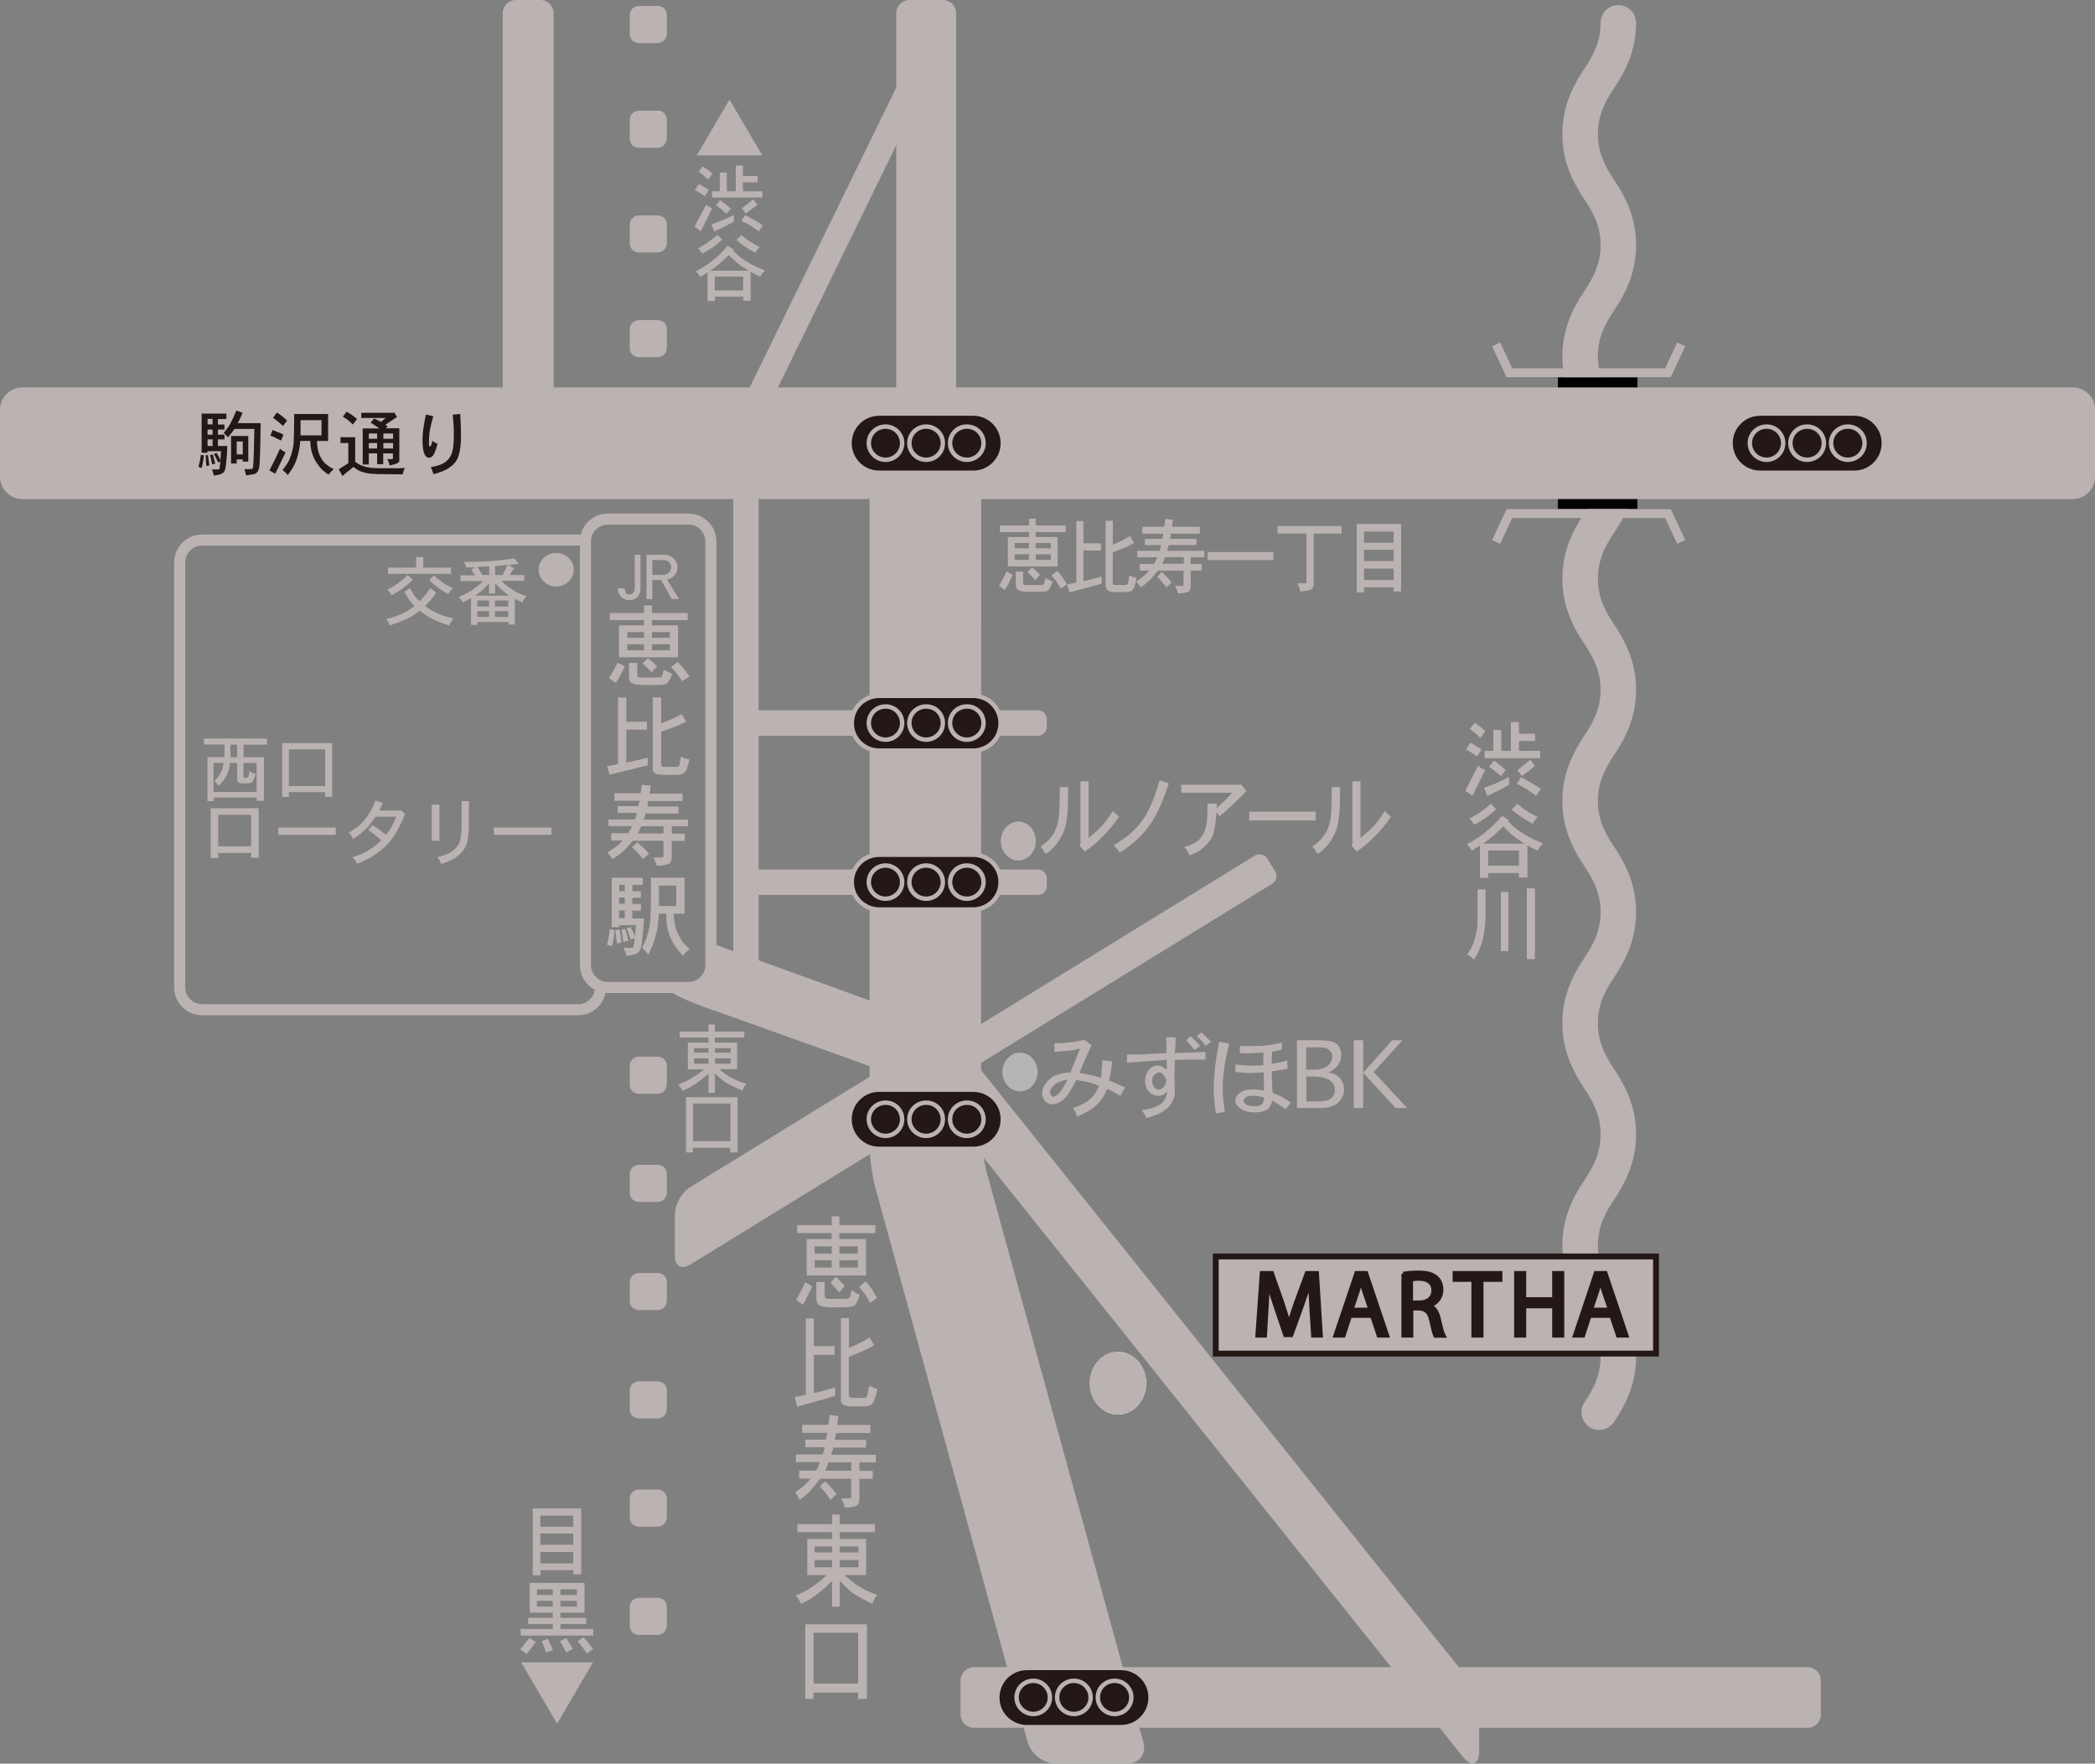<?xml version="1.0" encoding="utf-8"?>
<!-- Generator: Adobe Illustrator 25.2.0, SVG Export Plug-In . SVG Version: 6.00 Build 0)  -->
<svg version="1.1" id="レイヤー_1" xmlns="http://www.w3.org/2000/svg" xmlns:xlink="http://www.w3.org/1999/xlink" x="0px"
	 y="0px" viewBox="0 0 133.83 112.66" style="enable-background:new 0 0 133.83 112.66;" xml:space="preserve">
<rect x="0" y="0" width="133.83" height="112.66" fill="#808080" stroke="none"/>
<style type="text/css">
	.st0{fill:none;stroke:#BBB2B2;stroke-width:2.268;stroke-linecap:round;}
	.st1{fill:none;stroke:#BBB2B2;stroke-width:0.567;}
	.st2{fill:#BBB2B2;}
	.st3{fill:none;stroke:#BBB2B2;stroke-width:0.709;}
	.st4{fill:#231815;}
	.st5{fill:none;stroke:#BBB2B2;stroke-width:0.283;}
	.st6{fill:#FFFFFF;}
	.st7{fill:#B5B5B5;}
	.st8{fill:none;stroke:#231815;stroke-width:0.75;}
	.st9{fill:none;stroke:#231815;stroke-width:0.25;}
</style>
<path class="st0" d="M103.38,1.46c0,1.43-0.53,2.53-1.22,3.55c-0.69,1.02-1.22,2.12-1.22,3.55c0,1.43,0.53,2.53,1.22,3.55
	c0.69,1.02,1.22,2.12,1.22,3.55c0,1.43-0.53,2.53-1.22,3.55c-0.69,1.02-1.22,2.12-1.22,3.55c0,1.43,0.53,2.53,1.22,3.55
	c0.69,1.02,1.22,2.12,1.22,3.55c0,1.43-0.53,2.53-1.22,3.55c-0.69,1.02-1.22,2.12-1.22,3.55c0,1.43,0.53,2.53,1.22,3.55
	c0.69,1.03,1.22,2.12,1.22,3.55c0,1.43-0.53,2.53-1.22,3.55c-0.69,1.02-1.22,2.12-1.22,3.55c0,1.43,0.53,2.53,1.22,3.55
	c0.69,1.02,1.22,2.12,1.22,3.55c0,1.43-0.53,2.53-1.22,3.55c-0.69,1.02-1.22,2.12-1.22,3.55c0,1.43,0.53,2.53,1.22,3.55
	c0.69,1.03,1.22,2.12,1.22,3.55s-0.53,2.53-1.22,3.55c-0.69,1.02-1.22,2.12-1.22,3.55c0,1.43,0.53,2.53,1.22,3.55
	c0.69,1.02,1.22,2.12,1.22,3.55c0,1.44-0.53,2.53-1.22,3.55"/>
<polyline class="st1" points="95.57,22 96.42,23.81 106.55,23.81 107.4,22 "/>
<rect x="99.52" y="24.11" width="5.08" height="8.4"/>
<polyline class="st1" points="95.57,34.62 96.42,32.81 106.55,32.81 107.4,34.62 "/>
<path class="st2" d="M133.83,30.46c0,0.78-0.64,1.42-1.42,1.42h-131C0.64,31.87,0,31.23,0,30.46v-4.29c0-0.78,0.64-1.42,1.42-1.42
	h131c0.78,0,1.42,0.64,1.42,1.42V30.46z"/>
<path class="st2" d="M57.25,28.65c0,0.47,0.38,0.85,0.85,0.85h2.13c0.47,0,0.85-0.38,0.85-0.85V0.85C61.08,0.38,60.7,0,60.23,0H58.1
	c-0.47,0-0.85,0.38-0.85,0.85V28.65z"/>
<path class="st2" d="M59.04,67.65c-0.27,0.16-0.35,0.52-0.19,0.78l0.51,0.83c0.16,0.27,0.52,0.35,0.78,0.19l21.14-13
	c0.26-0.16,0.35-0.51,0.18-0.78l-0.51-0.83c-0.16-0.26-0.52-0.35-0.78-0.19L59.04,67.65z"/>
<path class="st2" d="M45.26,61.04c-0.02,0.27-0.39,1.14-0.22,1.57l-2.23,0.64c0.17,0.43,2.91,1.34,3.35,1.49L58,68.98
	c0.44,0.16,0.93-0.07,1.09-0.51l0.75-2.1c0.16-0.44-0.07-0.93-0.51-1.09l-13.86-5.02c-0.44-0.16-0.19-0.11-0.2,0.16"/>
<path class="st2" d="M32.11,28.65c0,0.47,0.38,0.85,0.85,0.85h1.56c0.47,0,0.85-0.38,0.85-0.85V0.85c0-0.47-0.38-0.85-0.85-0.85
	h-1.56c-0.47,0-0.85,0.38-0.85,0.85V28.65z"/>
<path class="st2" d="M72,112.66c0.78,0,1.25-0.61,1.04-1.37l-9.99-36.34c-0.21-0.75-0.38-2.01-0.38-2.78l0.01-42.76
	c0-0.78-0.64-1.42-1.42-1.42h-4.29c-0.78,0-1.42,0.64-1.42,1.42l0,43.72c0,0.78,0.17,2.03,0.38,2.78l9.72,35.38
	c0.21,0.75,1.01,1.37,1.79,1.37H72z"/>
<path class="st2" d="M94.5,109.84c0-0.94-0.48-2.3-1.06-3.03L61.38,66.75c-0.58-0.73-1.65-0.85-2.38-0.28
	c-0.72,0.58-0.84,1.65-0.25,2.38l34.68,43.35c0.58,0.73,1.06,0.56,1.06-0.37V109.84z"/>
<path class="st2" d="M47.61,46.43c0,0.31,0.25,0.57,0.57,0.57h18.12c0.31,0,0.57-0.25,0.57-0.57v-0.49c0-0.31-0.25-0.57-0.57-0.57
	H48.17c-0.31,0-0.57,0.26-0.57,0.57V46.43z"/>
<path class="st2" d="M47.61,56.6c0,0.31,0.25,0.57,0.57,0.57h18.12c0.31,0,0.57-0.25,0.57-0.57v-0.49c0-0.31-0.25-0.57-0.57-0.57
	H48.17c-0.31,0-0.57,0.26-0.57,0.57V56.6z"/>
<rect x="46.84" y="29.91" class="st2" width="1.62" height="33.15"/>
<polygon class="st2" points="48.53,27.14 59.6,4.47 58.15,3.76 47.07,26.43 "/>
<path class="st2" d="M61.36,107.35c0-0.47,0.38-0.85,0.85-0.85h53.26c0.47,0,0.85,0.38,0.85,0.85v2.17c0,0.47-0.38,0.85-0.85,0.85
	H62.21c-0.47,0-0.85-0.38-0.85-0.85V107.35z"/>
<path class="st2" d="M42.59,2.18c0,0.31-0.26,0.57-0.57,0.57H40.8c-0.31,0-0.57-0.25-0.57-0.57V0.95c0-0.31,0.26-0.57,0.57-0.57
	h1.23c0.31,0,0.57,0.25,0.57,0.57V2.18z"/>
<path class="st2" d="M42.59,8.87c0,0.31-0.26,0.57-0.57,0.57H40.8c-0.31,0-0.57-0.25-0.57-0.57V7.64c0-0.31,0.26-0.57,0.57-0.57
	h1.23c0.31,0,0.57,0.25,0.57,0.57V8.87z"/>
<path class="st2" d="M42.59,15.56c0,0.31-0.26,0.57-0.57,0.57H40.8c-0.31,0-0.57-0.25-0.57-0.57v-1.23c0-0.31,0.26-0.57,0.57-0.57
	h1.23c0.31,0,0.57,0.25,0.57,0.57V15.56z"/>
<path class="st2" d="M42.59,22.25c0,0.31-0.26,0.57-0.57,0.57H40.8c-0.31,0-0.57-0.25-0.57-0.57v-1.23c0-0.31,0.26-0.57,0.57-0.57
	h1.23c0.31,0,0.57,0.25,0.57,0.57V22.25z"/>
<path class="st2" d="M42.59,69.3c0,0.31-0.26,0.57-0.57,0.57H40.8c-0.31,0-0.57-0.25-0.57-0.57v-1.23c0-0.31,0.26-0.57,0.57-0.57
	h1.23c0.31,0,0.57,0.25,0.57,0.57V69.3z"/>
<path class="st2" d="M42.59,76.21c0,0.31-0.26,0.57-0.57,0.57H40.8c-0.31,0-0.57-0.25-0.57-0.57v-1.23c0-0.31,0.26-0.57,0.57-0.57
	h1.23c0.31,0,0.57,0.25,0.57,0.57V76.21z"/>
<path class="st2" d="M42.59,83.12c0,0.31-0.26,0.57-0.57,0.57H40.8c-0.31,0-0.57-0.25-0.57-0.57v-1.23c0-0.31,0.26-0.57,0.57-0.57
	h1.23c0.31,0,0.57,0.26,0.57,0.57V83.12z"/>
<path class="st2" d="M42.59,90.04c0,0.31-0.26,0.57-0.57,0.57H40.8c-0.31,0-0.57-0.25-0.57-0.57v-1.23c0-0.31,0.26-0.57,0.57-0.57
	h1.23c0.31,0,0.57,0.25,0.57,0.57V90.04z"/>
<path class="st2" d="M42.59,96.95c0,0.31-0.26,0.57-0.57,0.57H40.8c-0.31,0-0.57-0.25-0.57-0.57v-1.23c0-0.31,0.26-0.57,0.57-0.57
	h1.23c0.31,0,0.57,0.25,0.57,0.57V96.95z"/>
<path class="st2" d="M42.59,103.87c0,0.31-0.26,0.57-0.57,0.57H40.8c-0.31,0-0.57-0.25-0.57-0.57v-1.23c0-0.31,0.26-0.57,0.57-0.57
	h1.23c0.31,0,0.57,0.25,0.57,0.57V103.87z"/>
<path class="st2" d="M43.11,80.25c0,0.62,0.43,0.87,0.97,0.54l15.81-9.72c0.53-0.33,0.7-1.03,0.37-1.56l-1.02-1.66
	c-0.33-0.53-1.03-0.7-1.56-0.37l-13.6,8.36c-0.53,0.33-0.97,1.1-0.97,1.73V80.25z"/>
<path class="st3" d="M38.36,63.08c0,0.78-0.64,1.42-1.42,1.42H12.9c-0.78,0-1.42-0.64-1.42-1.42V35.92c0-0.78,0.64-1.42,1.42-1.42
	h24.35"/>
<path class="st3" d="M45.41,61.66c0,0.78-0.64,1.42-1.42,1.42h-5.17c-0.78,0-1.42-0.64-1.42-1.42V34.58c0-0.78,0.64-1.42,1.42-1.42
	h5.17c0.78,0,1.42,0.64,1.42,1.42V61.66z"/>
<path class="st4" d="M71.61,106.69c0.97,0,1.75,0.78,1.75,1.75c0,0.97-0.78,1.75-1.75,1.75H65.6c-0.97,0-1.75-0.78-1.75-1.75
	c0-0.97,0.78-1.75,1.75-1.75H71.61z"/>
<path class="st4" d="M67.07,108.43c0,0.59-0.48,1.06-1.06,1.06c-0.59,0-1.07-0.48-1.07-1.06c0-0.59,0.48-1.06,1.07-1.06
	C66.59,107.37,67.07,107.85,67.07,108.43"/>
<path class="st5" d="M67.07,108.43c0,0.59-0.48,1.06-1.06,1.06c-0.59,0-1.07-0.48-1.07-1.06c0-0.59,0.48-1.06,1.07-1.06
	C66.59,107.37,67.07,107.85,67.07,108.43z"/>
<path class="st4" d="M69.67,108.43c0,0.59-0.48,1.06-1.07,1.06c-0.59,0-1.07-0.48-1.07-1.06c0-0.59,0.48-1.06,1.07-1.06
	C69.19,107.37,69.67,107.85,69.67,108.43"/>
<path class="st5" d="M69.67,108.43c0,0.59-0.48,1.06-1.07,1.06c-0.59,0-1.07-0.48-1.07-1.06c0-0.59,0.48-1.06,1.07-1.06
	C69.19,107.37,69.67,107.85,69.67,108.43z"/>
<path class="st4" d="M72.27,108.43c0,0.59-0.48,1.06-1.07,1.06c-0.59,0-1.07-0.48-1.07-1.06c0-0.59,0.48-1.06,1.07-1.06
	C71.79,107.37,72.27,107.85,72.27,108.43"/>
<path class="st5" d="M72.27,108.43c0,0.59-0.48,1.06-1.07,1.06c-0.59,0-1.07-0.48-1.07-1.06c0-0.59,0.48-1.06,1.07-1.06
	C71.79,107.37,72.27,107.85,72.27,108.43z"/>
<path class="st4" d="M62.17,26.56c0.97,0,1.75,0.78,1.75,1.75c0,0.97-0.78,1.75-1.75,1.75h-6.01c-0.97,0-1.75-0.78-1.75-1.75
	c0-0.97,0.78-1.75,1.75-1.75H62.17z"/>
<path class="st4" d="M57.63,28.31c0,0.59-0.48,1.06-1.06,1.06c-0.59,0-1.07-0.48-1.07-1.06c0-0.59,0.48-1.06,1.07-1.06
	C57.15,27.25,57.63,27.72,57.63,28.31"/>
<path class="st5" d="M57.63,28.31c0,0.59-0.48,1.06-1.06,1.06c-0.59,0-1.07-0.48-1.07-1.06c0-0.59,0.48-1.06,1.07-1.06
	C57.15,27.25,57.63,27.72,57.63,28.31z"/>
<path class="st4" d="M60.23,28.31c0,0.59-0.48,1.06-1.07,1.06c-0.59,0-1.07-0.48-1.07-1.06c0-0.59,0.48-1.06,1.07-1.06
	C59.75,27.25,60.23,27.72,60.23,28.31"/>
<path class="st5" d="M60.23,28.31c0,0.59-0.48,1.06-1.07,1.06c-0.59,0-1.07-0.48-1.07-1.06c0-0.59,0.48-1.06,1.07-1.06
	C59.75,27.25,60.23,27.72,60.23,28.31z"/>
<path class="st4" d="M62.83,28.31c0,0.59-0.48,1.06-1.07,1.06c-0.59,0-1.07-0.48-1.07-1.06c0-0.59,0.48-1.06,1.07-1.06
	C62.36,27.25,62.83,27.72,62.83,28.31"/>
<path class="st5" d="M62.83,28.31c0,0.59-0.48,1.06-1.07,1.06c-0.59,0-1.07-0.48-1.07-1.06c0-0.59,0.48-1.06,1.07-1.06
	C62.36,27.25,62.83,27.72,62.83,28.31z"/>
<path class="st4" d="M118.45,26.56c0.97,0,1.75,0.78,1.75,1.75c0,0.97-0.78,1.75-1.75,1.75h-6.01c-0.97,0-1.75-0.78-1.75-1.75
	c0-0.97,0.78-1.75,1.75-1.75H118.45z"/>
<path class="st4" d="M113.91,28.31c0,0.59-0.48,1.06-1.06,1.06c-0.59,0-1.07-0.48-1.07-1.06c0-0.59,0.48-1.06,1.07-1.06
	C113.44,27.25,113.91,27.72,113.91,28.31"/>
<path class="st5" d="M113.91,28.31c0,0.59-0.48,1.06-1.06,1.06c-0.59,0-1.07-0.48-1.07-1.06c0-0.59,0.48-1.06,1.07-1.06
	C113.44,27.25,113.91,27.72,113.91,28.31z"/>
<path class="st4" d="M116.51,28.31c0,0.59-0.48,1.06-1.07,1.06c-0.59,0-1.07-0.48-1.07-1.06c0-0.59,0.48-1.06,1.07-1.06
	C116.03,27.25,116.51,27.72,116.51,28.31"/>
<path class="st5" d="M116.51,28.31c0,0.59-0.48,1.06-1.07,1.06c-0.59,0-1.07-0.48-1.07-1.06c0-0.59,0.48-1.06,1.07-1.06
	C116.03,27.25,116.51,27.72,116.51,28.31z"/>
<path class="st4" d="M119.11,28.31c0,0.59-0.48,1.06-1.07,1.06c-0.59,0-1.07-0.48-1.07-1.06c0-0.59,0.48-1.06,1.07-1.06
	C118.64,27.25,119.11,27.72,119.11,28.31"/>
<path class="st5" d="M119.11,28.31c0,0.59-0.48,1.06-1.07,1.06c-0.59,0-1.07-0.48-1.07-1.06c0-0.59,0.48-1.06,1.07-1.06
	C118.64,27.25,119.11,27.72,119.11,28.31z"/>
<path class="st4" d="M62.17,44.44c0.97,0,1.75,0.78,1.75,1.75c0,0.97-0.78,1.75-1.75,1.75h-6.01c-0.97,0-1.75-0.78-1.75-1.75
	c0-0.97,0.78-1.75,1.75-1.75H62.17z"/>
<path class="st4" d="M57.63,46.19c0,0.59-0.48,1.06-1.06,1.06c-0.59,0-1.07-0.48-1.07-1.06c0-0.59,0.48-1.06,1.07-1.06
	C57.15,45.12,57.63,45.6,57.63,46.19"/>
<path class="st5" d="M57.63,46.19c0,0.59-0.48,1.06-1.06,1.06c-0.59,0-1.07-0.48-1.07-1.06c0-0.59,0.48-1.06,1.07-1.06
	C57.15,45.12,57.63,45.6,57.63,46.19z"/>
<path class="st4" d="M60.23,46.19c0,0.59-0.48,1.06-1.07,1.06c-0.59,0-1.07-0.48-1.07-1.06c0-0.59,0.48-1.06,1.07-1.06
	C59.75,45.12,60.23,45.6,60.23,46.19"/>
<path class="st5" d="M60.23,46.19c0,0.59-0.48,1.06-1.07,1.06c-0.59,0-1.07-0.48-1.07-1.06c0-0.59,0.48-1.06,1.07-1.06
	C59.75,45.12,60.23,45.6,60.23,46.19z"/>
<path class="st4" d="M62.83,46.19c0,0.59-0.48,1.06-1.07,1.06c-0.59,0-1.07-0.48-1.07-1.06c0-0.59,0.48-1.06,1.07-1.06
	C62.36,45.12,62.83,45.6,62.83,46.19"/>
<path class="st5" d="M62.83,46.19c0,0.59-0.48,1.06-1.07,1.06c-0.59,0-1.07-0.48-1.07-1.06c0-0.59,0.48-1.06,1.07-1.06
	C62.36,45.12,62.83,45.6,62.83,46.19z"/>
<path class="st4" d="M62.17,54.6c0.97,0,1.75,0.78,1.75,1.75c0,0.97-0.78,1.75-1.75,1.75h-6.01c-0.97,0-1.75-0.78-1.75-1.75
	c0-0.97,0.78-1.75,1.75-1.75H62.17z"/>
<path class="st4" d="M57.63,56.35c0,0.59-0.48,1.06-1.06,1.06c-0.59,0-1.07-0.48-1.07-1.06c0-0.59,0.48-1.06,1.07-1.06
	C57.15,55.29,57.63,55.76,57.63,56.35"/>
<path class="st5" d="M57.63,56.35c0,0.59-0.48,1.06-1.06,1.06c-0.59,0-1.07-0.48-1.07-1.06c0-0.59,0.48-1.06,1.07-1.06
	C57.15,55.29,57.63,55.76,57.63,56.35z"/>
<path class="st4" d="M60.23,56.35c0,0.59-0.48,1.06-1.07,1.06c-0.59,0-1.07-0.48-1.07-1.06c0-0.59,0.48-1.06,1.07-1.06
	C59.75,55.29,60.23,55.76,60.23,56.35"/>
<path class="st5" d="M60.23,56.35c0,0.59-0.48,1.06-1.07,1.06c-0.59,0-1.07-0.48-1.07-1.06c0-0.59,0.48-1.06,1.07-1.06
	C59.75,55.29,60.23,55.76,60.23,56.35z"/>
<path class="st4" d="M62.83,56.35c0,0.59-0.48,1.06-1.07,1.06c-0.59,0-1.07-0.48-1.07-1.06c0-0.59,0.48-1.06,1.07-1.06
	C62.36,55.29,62.83,55.76,62.83,56.35"/>
<path class="st5" d="M62.83,56.35c0,0.59-0.48,1.06-1.07,1.06c-0.59,0-1.07-0.48-1.07-1.06c0-0.59,0.48-1.06,1.07-1.06
	C62.36,55.29,62.83,55.76,62.83,56.35z"/>
<path class="st4" d="M62.17,69.75c0.97,0,1.75,0.78,1.75,1.75c0,0.97-0.78,1.75-1.75,1.75h-6.01c-0.97,0-1.75-0.78-1.75-1.75
	c0-0.97,0.78-1.75,1.75-1.75H62.17z"/>
<path class="st4" d="M57.63,71.5c0,0.59-0.48,1.06-1.06,1.06c-0.59,0-1.07-0.48-1.07-1.06c0-0.59,0.48-1.06,1.07-1.06
	C57.15,70.43,57.63,70.91,57.63,71.5"/>
<path class="st5" d="M57.63,71.5c0,0.59-0.48,1.06-1.06,1.06c-0.59,0-1.07-0.48-1.07-1.06c0-0.59,0.48-1.06,1.07-1.06
	C57.15,70.43,57.63,70.91,57.63,71.5z"/>
<path class="st4" d="M60.23,71.5c0,0.59-0.48,1.06-1.07,1.06c-0.59,0-1.07-0.48-1.07-1.06c0-0.59,0.48-1.06,1.07-1.06
	C59.75,70.43,60.23,70.91,60.23,71.5"/>
<path class="st5" d="M60.23,71.5c0,0.59-0.48,1.06-1.07,1.06c-0.59,0-1.07-0.48-1.07-1.06c0-0.59,0.48-1.06,1.07-1.06
	C59.75,70.43,60.23,70.91,60.23,71.5z"/>
<path class="st4" d="M62.83,71.5c0,0.59-0.48,1.06-1.07,1.06c-0.59,0-1.07-0.48-1.07-1.06c0-0.59,0.48-1.06,1.07-1.06
	C62.36,70.43,62.83,70.91,62.83,71.5"/>
<path class="st5" d="M62.83,71.5c0,0.59-0.48,1.06-1.07,1.06c-0.59,0-1.07-0.48-1.07-1.06c0-0.59,0.48-1.06,1.07-1.06
	C62.36,70.43,62.83,70.91,62.83,71.5z"/>
<path class="st6" d="M71.42,86.36c0.32,0,0.62,0.09,0.9,0.27c0.28,0.18,0.5,0.42,0.66,0.73c0.16,0.31,0.24,0.64,0.24,1
	c0,0.36-0.08,0.69-0.24,1c-0.16,0.31-0.38,0.55-0.66,0.73c-0.28,0.18-0.58,0.27-0.9,0.27c-0.32,0-0.62-0.09-0.9-0.27
	c-0.28-0.18-0.5-0.42-0.66-0.73c-0.16-0.31-0.24-0.64-0.24-1c0-0.36,0.08-0.69,0.24-1c0.16-0.31,0.38-0.55,0.66-0.73
	C70.79,86.45,71.09,86.36,71.42,86.36"/>
<path class="st2" d="M71.42,86.36c0.32,0,0.62,0.09,0.9,0.27c0.28,0.18,0.5,0.42,0.66,0.73c0.16,0.31,0.24,0.64,0.24,1
	c0,0.36-0.08,0.69-0.24,1c-0.16,0.31-0.38,0.55-0.66,0.73c-0.28,0.18-0.58,0.27-0.9,0.27c-0.32,0-0.62-0.09-0.9-0.27
	c-0.28-0.18-0.5-0.42-0.66-0.73c-0.16-0.31-0.24-0.64-0.24-1c0-0.36,0.08-0.69,0.24-1c0.16-0.31,0.38-0.55,0.66-0.73
	C70.79,86.45,71.09,86.36,71.42,86.36"/>
<path class="st2" d="M65.05,52.48c0.2,0,0.38,0.06,0.56,0.17c0.17,0.11,0.31,0.26,0.41,0.46c0.1,0.19,0.15,0.4,0.15,0.62
	c0,0.22-0.05,0.43-0.15,0.62c-0.1,0.19-0.24,0.34-0.41,0.45c-0.17,0.11-0.36,0.17-0.56,0.17c-0.2,0-0.39-0.06-0.56-0.17
	c-0.17-0.11-0.31-0.26-0.41-0.45c-0.1-0.19-0.15-0.4-0.15-0.62c0-0.22,0.05-0.43,0.15-0.62c0.1-0.19,0.24-0.34,0.41-0.46
	C64.66,52.54,64.85,52.48,65.05,52.48"/>
<path class="st7" d="M65.16,67.24c0.2,0,0.38,0.06,0.56,0.17c0.17,0.11,0.31,0.26,0.41,0.45c0.1,0.19,0.15,0.4,0.15,0.62
	c0,0.22-0.05,0.43-0.15,0.62c-0.1,0.19-0.24,0.34-0.41,0.45c-0.17,0.11-0.36,0.17-0.56,0.17c-0.2,0-0.39-0.06-0.56-0.17
	c-0.17-0.11-0.31-0.26-0.41-0.45c-0.1-0.19-0.15-0.4-0.15-0.62c0-0.22,0.05-0.43,0.15-0.62c0.1-0.19,0.24-0.34,0.41-0.45
	C64.77,67.29,64.96,67.24,65.16,67.24"/>
<path class="st2" d="M34.97,35.46c-0.17,0.1-0.31,0.23-0.41,0.39c-0.1,0.17-0.15,0.34-0.15,0.54c0,0.19,0.05,0.37,0.15,0.54
	c0.1,0.16,0.24,0.3,0.41,0.39c0.17,0.1,0.36,0.15,0.56,0.15c0.2,0,0.39-0.05,0.56-0.15c0.17-0.09,0.31-0.23,0.41-0.39
	c0.1-0.17,0.15-0.35,0.15-0.54c0-0.19-0.05-0.37-0.15-0.54c-0.1-0.16-0.24-0.3-0.41-0.39c-0.17-0.1-0.36-0.14-0.56-0.14
	C35.33,35.32,35.15,35.36,34.97,35.46"/>
<path class="st2" d="M40.56,37.52c0,0.16-0.03,0.27-0.1,0.35c-0.07,0.08-0.16,0.12-0.26,0.12c-0.08,0-0.15-0.03-0.2-0.09
	c-0.06-0.06-0.09-0.16-0.11-0.31h-0.42c0.02,0.16,0.05,0.28,0.1,0.37c0.07,0.13,0.17,0.23,0.28,0.28c0.06,0.03,0.12,0.05,0.17,0.07
	c0.06,0.02,0.12,0.02,0.18,0.02c0.12,0,0.24-0.03,0.36-0.09c0.11-0.06,0.2-0.14,0.26-0.26c0.06-0.12,0.09-0.26,0.09-0.42v-2.11
	h-0.35V37.52z"/>
<path class="st2" d="M42.6,37.02l0.76,1.23h-0.45l-0.67-1.2h-0.58v1.21h-0.35v-2.82h1.03c0.29,0,0.51,0.08,0.68,0.23
	c0.16,0.15,0.25,0.34,0.25,0.57c0,0.14-0.03,0.27-0.1,0.38c-0.07,0.12-0.15,0.21-0.25,0.27C42.85,36.94,42.74,36.98,42.6,37.02
	 M42.36,35.77h-0.7v0.97h0.63c0.19,0,0.33-0.05,0.44-0.15c0.1-0.09,0.15-0.22,0.15-0.37c0-0.1-0.03-0.18-0.09-0.26
	c-0.06-0.08-0.13-0.13-0.22-0.16C42.49,35.78,42.42,35.77,42.36,35.77"/>
<path class="st2" d="M40.56,37.52c0,0.16-0.03,0.27-0.1,0.35c-0.07,0.08-0.16,0.12-0.26,0.12c-0.08,0-0.15-0.03-0.2-0.09
	c-0.06-0.06-0.09-0.16-0.11-0.31h-0.42c0.02,0.16,0.05,0.28,0.1,0.37c0.07,0.13,0.17,0.23,0.28,0.28c0.06,0.03,0.12,0.05,0.17,0.07
	c0.06,0.02,0.12,0.02,0.18,0.02c0.12,0,0.24-0.03,0.36-0.09c0.11-0.06,0.2-0.14,0.26-0.26c0.06-0.12,0.09-0.26,0.09-0.42v-2.11
	h-0.35V37.52z"/>
<path class="st2" d="M42.6,37.02l0.76,1.23h-0.45l-0.67-1.2h-0.58v1.21h-0.35v-2.82h1.03c0.29,0,0.51,0.08,0.68,0.23
	c0.16,0.15,0.25,0.34,0.25,0.57c0,0.14-0.03,0.27-0.1,0.38c-0.07,0.12-0.15,0.21-0.25,0.27C42.85,36.94,42.74,36.98,42.6,37.02
	 M42.36,35.77h-0.7v0.97h0.63c0.19,0,0.33-0.05,0.44-0.15c0.1-0.09,0.15-0.22,0.15-0.37c0-0.1-0.03-0.18-0.09-0.26
	c-0.06-0.08-0.13-0.13-0.22-0.16C42.49,35.78,42.42,35.77,42.36,35.77"/>
<path class="st2" d="M40.18,42.35h0.52v0.76c0,0.11,0.05,0.17,0.14,0.18h0.97c0.22,0,0.34-0.01,0.38-0.02
	c0.06-0.01,0.1-0.05,0.12-0.1c0-0.01,0.04-0.13,0.1-0.38c0.15,0.1,0.33,0.19,0.52,0.26c-0.09,0.23-0.16,0.38-0.22,0.46
	c-0.06,0.09-0.13,0.15-0.21,0.19c-0.08,0.04-0.28,0.05-0.61,0.05H41.1c-0.38,0-0.64-0.05-0.78-0.15c-0.09-0.06-0.13-0.18-0.13-0.37
	V42.35z M39.46,42.34l0.45,0.24l-0.33,0.63l-0.24,0.4l-0.43-0.28C39.11,43,39.3,42.67,39.46,42.34 M42.87,42.61l0.43-0.31
	c0.18,0.19,0.31,0.34,0.39,0.44c0.09,0.12,0.2,0.28,0.34,0.48l-0.45,0.28c-0.13-0.2-0.24-0.36-0.32-0.47
	C43.18,42.95,43.05,42.81,42.87,42.61 M41.05,42.39l0.33-0.33c0.18,0.13,0.38,0.3,0.58,0.51l-0.34,0.36
	C41.48,42.77,41.29,42.59,41.05,42.39 M41.15,38.69h0.49v0.48h2.28v0.44h-2.28v0.35h1.67v2.02h-3.76v-2.02h1.6v-0.35h-2.19v-0.44
	h2.19V38.69z M41.15,41.14h-1.09v0.41h1.09V41.14z M42.8,41.14h-1.16v0.41h1.16V41.14z M41.15,40.37h-1.09v0.38h1.09V40.37z
	 M42.8,40.37h-1.16v0.38h1.16V40.37z"/>
<path class="st2" d="M39.49,44.57H40v1.55h1.32v0.48H40v2.12c0.4-0.07,0.85-0.17,1.37-0.31v0.47l-1.24,0.31l-1.18,0.29l-0.16-0.53
	c0.25-0.04,0.49-0.08,0.7-0.13V44.57z M41.71,44.56h0.52v1.65c0.26-0.09,0.48-0.18,0.65-0.25c0.14-0.06,0.36-0.17,0.65-0.33
	l0.3,0.46c-0.29,0.15-0.53,0.25-0.7,0.32c-0.14,0.06-0.44,0.17-0.9,0.32v2.13c0,0.03,0.01,0.06,0.03,0.09
	c0.01,0.02,0.03,0.03,0.05,0.04C42.34,49,42.41,49,42.52,49h0.52c0.14,0,0.22,0,0.23,0c0.04-0.01,0.08-0.03,0.1-0.06
	c0.02-0.03,0.05-0.09,0.06-0.18c0.01-0.07,0.04-0.21,0.07-0.41c0.23,0.09,0.41,0.15,0.53,0.18c-0.05,0.21-0.1,0.4-0.16,0.57
	c-0.06,0.16-0.14,0.26-0.25,0.32c-0.05,0.02-0.11,0.04-0.2,0.06c-0.06,0.01-0.17,0.01-0.34,0.01h-0.67c-0.21,0-0.36-0.02-0.46-0.05
	c-0.08-0.03-0.15-0.08-0.19-0.14c-0.04-0.06-0.06-0.14-0.06-0.24V44.56z"/>
<path class="st2" d="M41.56,50.19l-0.55-0.05l-0.08,0.54h-1.67v0.46h1.6c-0.03,0.16-0.06,0.29-0.08,0.37h-1.31v0.42h1.23l-0.13,0.42
	h-1.7v0.41h1.53c-0.13,0.25-0.22,0.41-0.26,0.48h-1.08v0.45h0.73c-0.13,0.14-0.28,0.28-0.44,0.41c-0.04,0.04-0.22,0.15-0.54,0.36
	c0.1,0.1,0.16,0.17,0.19,0.21c0.03,0.04,0.07,0.11,0.12,0.2c0.26-0.16,0.5-0.33,0.72-0.53c0.11-0.09,0.3-0.31,0.58-0.64h1.97v0.99
	c0,0.03-0.01,0.05-0.03,0.08c-0.01,0.01-0.02,0.02-0.05,0.02h-0.57c0.06,0.09,0.09,0.15,0.11,0.19c0.02,0.04,0.05,0.15,0.11,0.32
	c0.44-0.03,0.71-0.08,0.8-0.15c0.09-0.07,0.14-0.21,0.14-0.4v-1.04h0.84v-0.45H42.9v-0.48h1.04v-0.41h-2.83
	c0.08-0.27,0.12-0.41,0.12-0.42h2.1v-0.42h-2l0.08-0.37h2.18v-0.46h-2.1L41.56,50.19z M40.76,54.5c0.13,0.14,0.24,0.26,0.32,0.36
	l0.37-0.33c-0.24-0.27-0.49-0.5-0.73-0.71l-0.34,0.3C40.5,54.22,40.63,54.35,40.76,54.5 M40.96,52.77h1.43v0.48h-1.66
	C40.79,53.14,40.86,52.98,40.96,52.77"/>
<path class="st2" d="M39.08,56.08h1.97v0.44h-0.67v0.42h0.55v0.4h-0.55v0.41h0.55v0.41h-0.55v0.51h0.76l-0.08,0.9l-0.08,0.71
	c-0.03,0.27-0.1,0.45-0.2,0.54c-0.1,0.1-0.35,0.18-0.75,0.24c-0.02-0.11-0.04-0.19-0.07-0.25c-0.03-0.06-0.07-0.14-0.14-0.25h0.39
	c0.14,0,0.22-0.01,0.24-0.04c0.04-0.06,0.08-0.26,0.11-0.6l-0.27,0.08c-0.06-0.19-0.14-0.42-0.25-0.69l0.23-0.08
	c0.13,0.22,0.23,0.42,0.31,0.59c0.02-0.24,0.03-0.49,0.05-0.73h-1.09v0.13h-0.46V56.08z M41.59,56.08h2.13v2.28h-0.69
	c0.01,0.28,0.03,0.52,0.08,0.72c0.04,0.19,0.1,0.37,0.17,0.54c0.07,0.14,0.15,0.29,0.26,0.46c0.06,0.11,0.14,0.2,0.22,0.28
	l0.29,0.28c-0.12,0.08-0.21,0.15-0.25,0.19c-0.05,0.04-0.1,0.12-0.15,0.22c-0.28-0.28-0.49-0.53-0.61-0.76
	c-0.13-0.23-0.21-0.41-0.25-0.53c-0.1-0.28-0.16-0.53-0.19-0.75c-0.02-0.14-0.04-0.35-0.04-0.65h-0.48l-0.06,0.65
	c-0.01,0.1-0.03,0.21-0.04,0.32c-0.02,0.11-0.04,0.21-0.07,0.3c-0.02,0.1-0.06,0.22-0.1,0.37c-0.06,0.22-0.14,0.42-0.23,0.62
	l-0.17,0.36c-0.1-0.15-0.22-0.29-0.38-0.44c0.12-0.24,0.21-0.42,0.25-0.54c0.08-0.22,0.13-0.42,0.18-0.6
	c0.04-0.21,0.07-0.45,0.1-0.72c0.01-0.08,0.01-0.22,0.02-0.43c0-0.21,0.01-0.53,0.01-0.97C41.59,56.85,41.59,56.44,41.59,56.08
	 M38.96,59.38l0.29,0.04c-0.01,0.08-0.02,0.16-0.03,0.23c-0.01,0.07-0.02,0.16-0.03,0.28c-0.01,0.07-0.03,0.16-0.05,0.27
	c-0.03,0.11-0.04,0.19-0.06,0.23l-0.3-0.09c0.03-0.09,0.05-0.19,0.08-0.3c0.02-0.11,0.04-0.22,0.06-0.34
	C38.93,59.59,38.95,59.48,38.96,59.38 M39.31,59.42l0.26-0.03c0.02,0.12,0.05,0.25,0.07,0.39c0.01,0.07,0.03,0.21,0.05,0.42
	l-0.28,0.05C39.38,59.93,39.35,59.65,39.31,59.42 M39.71,59.4l0.23-0.06c0.08,0.28,0.14,0.53,0.19,0.74l-0.31,0.09
	C39.8,59.88,39.76,59.63,39.71,59.4 M39.92,58.15h-0.38v0.51h0.38V58.15z M43.2,56.56h-1.11v1.33h1.11V56.56z M39.92,57.33h-0.38
	v0.41h0.38V57.33z M39.92,56.52h-0.38v0.42h0.38V56.52z"/>
<path class="st2" d="M40.18,42.35h0.52v0.76c0,0.11,0.05,0.17,0.14,0.18h0.97c0.22,0,0.34-0.01,0.38-0.02
	c0.06-0.01,0.1-0.05,0.12-0.1c0-0.01,0.04-0.13,0.1-0.38c0.15,0.1,0.33,0.19,0.52,0.26c-0.09,0.23-0.16,0.38-0.22,0.46
	c-0.06,0.09-0.13,0.15-0.21,0.19c-0.08,0.04-0.28,0.05-0.61,0.05H41.1c-0.38,0-0.64-0.05-0.78-0.15c-0.09-0.06-0.13-0.18-0.13-0.37
	V42.35z M39.46,42.34l0.45,0.24l-0.33,0.63l-0.24,0.4l-0.43-0.28C39.11,43,39.3,42.67,39.46,42.34 M42.87,42.61l0.43-0.31
	c0.18,0.19,0.31,0.34,0.39,0.44c0.09,0.12,0.2,0.28,0.34,0.48l-0.45,0.28c-0.13-0.2-0.24-0.36-0.32-0.47
	C43.18,42.95,43.05,42.81,42.87,42.61 M41.05,42.39l0.33-0.33c0.18,0.13,0.38,0.3,0.58,0.51l-0.34,0.36
	C41.48,42.77,41.29,42.59,41.05,42.39 M41.15,38.69h0.49v0.48h2.28v0.44h-2.28v0.35h1.67v2.02h-3.76v-2.02h1.6v-0.35h-2.19v-0.44
	h2.19V38.69z M41.15,41.14h-1.09v0.41h1.09V41.14z M42.8,41.14h-1.16v0.41h1.16V41.14z M41.15,40.37h-1.09v0.38h1.09V40.37z
	 M42.8,40.37h-1.16v0.38h1.16V40.37z"/>
<path class="st2" d="M39.49,44.57H40v1.55h1.32v0.48H40v2.12c0.4-0.07,0.85-0.17,1.37-0.31v0.47l-1.24,0.31l-1.18,0.29l-0.16-0.53
	c0.25-0.04,0.49-0.08,0.7-0.13V44.57z M41.71,44.56h0.52v1.65c0.26-0.09,0.48-0.18,0.65-0.25c0.14-0.06,0.36-0.17,0.65-0.33
	l0.3,0.46c-0.29,0.15-0.53,0.25-0.7,0.32c-0.14,0.06-0.44,0.17-0.9,0.32v2.13c0,0.03,0.01,0.06,0.03,0.09
	c0.01,0.02,0.03,0.03,0.05,0.04C42.34,49,42.41,49,42.52,49h0.52c0.14,0,0.22,0,0.23,0c0.04-0.01,0.08-0.03,0.1-0.06
	c0.02-0.03,0.05-0.09,0.06-0.18c0.01-0.07,0.04-0.21,0.07-0.41c0.23,0.09,0.41,0.15,0.53,0.18c-0.05,0.21-0.1,0.4-0.16,0.57
	c-0.06,0.16-0.14,0.26-0.25,0.32c-0.05,0.02-0.11,0.04-0.2,0.06c-0.06,0.01-0.17,0.01-0.34,0.01h-0.67c-0.21,0-0.36-0.02-0.46-0.05
	c-0.08-0.03-0.15-0.08-0.19-0.14c-0.04-0.06-0.06-0.14-0.06-0.24V44.56z"/>
<path class="st2" d="M41.56,50.19l-0.55-0.05l-0.08,0.54h-1.67v0.46h1.6c-0.03,0.16-0.06,0.29-0.08,0.37h-1.31v0.42h1.23l-0.13,0.42
	h-1.7v0.41h1.53c-0.13,0.25-0.22,0.41-0.26,0.48h-1.08v0.45h0.73c-0.13,0.14-0.28,0.28-0.44,0.41c-0.04,0.04-0.22,0.15-0.54,0.36
	c0.1,0.1,0.16,0.17,0.19,0.21c0.03,0.04,0.07,0.11,0.12,0.2c0.26-0.16,0.5-0.33,0.72-0.53c0.11-0.09,0.3-0.31,0.58-0.64h1.97v0.99
	c0,0.03-0.01,0.05-0.03,0.08c-0.01,0.01-0.02,0.02-0.05,0.02h-0.57c0.06,0.09,0.09,0.15,0.11,0.19c0.02,0.04,0.05,0.15,0.11,0.32
	c0.44-0.03,0.71-0.08,0.8-0.15c0.09-0.07,0.14-0.21,0.14-0.4v-1.04h0.84v-0.45H42.9v-0.48h1.04v-0.41h-2.83
	c0.08-0.27,0.12-0.41,0.12-0.42h2.1v-0.42h-2l0.08-0.37h2.18v-0.46h-2.1L41.56,50.19z M40.76,54.5c0.13,0.14,0.24,0.26,0.32,0.36
	l0.37-0.33c-0.24-0.27-0.49-0.5-0.73-0.71l-0.34,0.3C40.5,54.22,40.63,54.35,40.76,54.5 M40.96,52.77h1.43v0.48h-1.66
	C40.79,53.14,40.86,52.98,40.96,52.77"/>
<path class="st2" d="M39.08,56.08h1.97v0.44h-0.67v0.42h0.55v0.4h-0.55v0.41h0.55v0.41h-0.55v0.51h0.76l-0.08,0.9l-0.08,0.71
	c-0.03,0.27-0.1,0.45-0.2,0.54c-0.1,0.1-0.35,0.18-0.75,0.24c-0.02-0.11-0.04-0.19-0.07-0.25c-0.03-0.06-0.07-0.14-0.14-0.25h0.39
	c0.14,0,0.22-0.01,0.24-0.04c0.04-0.06,0.08-0.26,0.11-0.6l-0.27,0.08c-0.06-0.19-0.14-0.42-0.25-0.69l0.23-0.08
	c0.13,0.22,0.23,0.42,0.31,0.59c0.02-0.24,0.03-0.49,0.05-0.73h-1.09v0.13h-0.46V56.08z M41.59,56.08h2.13v2.28h-0.69
	c0.01,0.28,0.03,0.52,0.08,0.72c0.04,0.19,0.1,0.37,0.17,0.54c0.07,0.14,0.15,0.29,0.26,0.46c0.06,0.11,0.14,0.2,0.22,0.28
	l0.29,0.28c-0.12,0.08-0.21,0.15-0.25,0.19c-0.05,0.04-0.1,0.12-0.15,0.22c-0.28-0.28-0.49-0.53-0.61-0.76
	c-0.13-0.23-0.21-0.41-0.25-0.53c-0.1-0.28-0.16-0.53-0.19-0.75c-0.02-0.14-0.04-0.35-0.04-0.65h-0.48l-0.06,0.65
	c-0.01,0.1-0.03,0.21-0.04,0.32c-0.02,0.11-0.04,0.21-0.07,0.3c-0.02,0.1-0.06,0.22-0.1,0.37c-0.06,0.22-0.14,0.42-0.23,0.62
	l-0.17,0.36c-0.1-0.15-0.22-0.29-0.38-0.44c0.12-0.24,0.21-0.42,0.25-0.54c0.08-0.22,0.13-0.42,0.18-0.6
	c0.04-0.21,0.07-0.45,0.1-0.72c0.01-0.08,0.01-0.22,0.02-0.43c0-0.21,0.01-0.53,0.01-0.97C41.59,56.85,41.59,56.44,41.59,56.08
	 M38.96,59.38l0.29,0.04c-0.01,0.08-0.02,0.16-0.03,0.23c-0.01,0.07-0.02,0.16-0.03,0.28c-0.01,0.07-0.03,0.16-0.05,0.27
	c-0.03,0.11-0.04,0.19-0.06,0.23l-0.3-0.09c0.03-0.09,0.05-0.19,0.08-0.3c0.02-0.11,0.04-0.22,0.06-0.34
	C38.93,59.59,38.95,59.48,38.96,59.38 M39.31,59.42l0.26-0.03c0.02,0.12,0.05,0.25,0.07,0.39c0.01,0.07,0.03,0.21,0.05,0.42
	l-0.28,0.05C39.38,59.93,39.35,59.65,39.31,59.42 M39.71,59.4l0.23-0.06c0.08,0.28,0.14,0.53,0.19,0.74l-0.31,0.09
	C39.8,59.88,39.76,59.63,39.71,59.4 M39.92,58.15h-0.38v0.51h0.38V58.15z M43.2,56.56h-1.11v1.33h1.11V56.56z M39.92,57.33h-0.38
	v0.41h0.38V57.33z M39.92,56.52h-0.38v0.42h0.38V56.52z"/>
<path class="st2" d="M13.03,47.18h4.03v0.39h-1.5v0.8h1.3v2.79h-0.46v-0.21h-2.75v0.23h-0.4v-2.82h1.09v-0.8h-1.31V47.18z
	 M14.29,48.74h-0.65v1.85h2.75v-1.85h-0.84v0.82c0,0.05,0,0.08,0.01,0.09c0.01,0.01,0.04,0.02,0.09,0.02h0.1
	c0.04,0,0.07-0.01,0.09-0.02c0.01-0.01,0.03-0.06,0.05-0.13c0,0,0.01-0.08,0.04-0.27c0.07,0.06,0.13,0.1,0.18,0.12
	c0.05,0.02,0.13,0.04,0.23,0.06c-0.08,0.28-0.15,0.46-0.22,0.53c-0.06,0.06-0.16,0.08-0.32,0.08h-0.28c-0.11,0-0.18,0-0.21-0.02
	c-0.1-0.04-0.16-0.12-0.16-0.26v-1.02h-0.46c-0.03,0.32-0.1,0.59-0.22,0.8c-0.12,0.23-0.29,0.45-0.51,0.66
	c-0.07-0.1-0.15-0.21-0.25-0.33c0.11-0.11,0.2-0.21,0.25-0.28c0.09-0.14,0.17-0.29,0.23-0.43C14.23,49.04,14.26,48.9,14.29,48.74
	 M14.72,48.37h0.43v-0.8h-0.43V48.37z"/>
<path class="st2" d="M18.01,47.47h3.21v3.43h-0.45V50.6h-2.32v0.31h-0.43V47.47z M20.77,47.87h-2.32v2.34h2.32V47.87z"/>
<path class="st2" d="M13.46,51.63h3.07v3.16h-0.49v-0.3h-2.1v0.33h-0.48V51.63z M16.04,52.05h-2.1v2.01h2.1V52.05z"/>
<rect x="17.78" y="52.86" class="st2" width="3.67" height="0.47"/>
<path class="st2" d="M24.23,51.78h1.36l0.04-0.02l0.25,0.26c-0.07,0.15-0.14,0.3-0.21,0.45c-0.07,0.15-0.14,0.29-0.21,0.44
	c-0.07,0.14-0.14,0.27-0.22,0.38c-0.08,0.12-0.17,0.24-0.26,0.37c-0.14,0.19-0.32,0.38-0.53,0.56c-0.2,0.17-0.44,0.35-0.72,0.52
	c-0.15,0.09-0.29,0.17-0.44,0.23c-0.15,0.07-0.31,0.14-0.49,0.2c-0.04-0.1-0.08-0.17-0.11-0.22c-0.03-0.04-0.09-0.11-0.18-0.19
	c0.33-0.11,0.58-0.2,0.74-0.28c0.2-0.1,0.41-0.23,0.62-0.38c0.11-0.08,0.27-0.22,0.49-0.42c-0.26-0.22-0.42-0.36-0.49-0.41
	c-0.09-0.06-0.2-0.14-0.34-0.24l0.26-0.32c0.32,0.2,0.61,0.41,0.88,0.62c0.15-0.21,0.27-0.39,0.36-0.54
	c0.05-0.09,0.15-0.3,0.28-0.62H24c-0.23,0.32-0.38,0.52-0.45,0.6c-0.1,0.11-0.24,0.25-0.43,0.41c-0.08,0.07-0.17,0.14-0.27,0.21
	c-0.1,0.07-0.19,0.14-0.29,0.2c-0.05-0.1-0.09-0.17-0.12-0.21c-0.04-0.06-0.1-0.12-0.17-0.18c0.28-0.17,0.49-0.31,0.62-0.42
	c0.18-0.15,0.33-0.31,0.45-0.47c0.13-0.17,0.26-0.37,0.39-0.6c0.08-0.14,0.16-0.33,0.25-0.57l0.48,0.17
	C24.36,51.49,24.29,51.65,24.23,51.78"/>
<path class="st2" d="M28.18,55.19c-0.06-0.16-0.14-0.31-0.23-0.44c0.31-0.08,0.53-0.15,0.66-0.21c0.19-0.09,0.36-0.21,0.49-0.35
	c0.14-0.14,0.23-0.29,0.28-0.45c0.07-0.24,0.11-0.59,0.11-1.06l0-1.5h0.47l-0.01,1.64c-0.02,0.45-0.05,0.76-0.1,0.95
	c-0.05,0.21-0.13,0.38-0.24,0.54c-0.11,0.16-0.28,0.31-0.51,0.47C28.87,54.94,28.56,55.08,28.18,55.19 M27.58,51.4h0.49v2.31h-0.49
	V51.4z"/>
<rect x="31.55" y="52.86" class="st2" width="3.68" height="0.47"/>
<path class="st2" d="M34.02,96.36h3.11v4.21h-0.5v-0.27h-2.1v0.33h-0.5V96.36z M36.62,99.14h-2.1v0.73h2.1V99.14z M36.62,97.96h-2.1
	v0.72h2.1V97.96z M36.62,96.82h-2.1v0.71h2.1V96.82z"/>
<path class="st2" d="M33.49,105.04c-0.1,0.13-0.19,0.23-0.26,0.32l0.41,0.3c0.19-0.23,0.38-0.49,0.58-0.77l-0.41-0.25
	C33.69,104.77,33.59,104.91,33.49,105.04 M37.54,104.9c-0.12-0.14-0.21-0.25-0.27-0.32l-0.37,0.27c0.18,0.21,0.38,0.47,0.59,0.77
	l0.4-0.28C37.78,105.2,37.66,105.05,37.54,104.9 M35,104.69l-0.4,0.15c0.1,0.22,0.2,0.46,0.29,0.72l0.43-0.15
	C35.26,105.24,35.15,105,35,104.69 M35.98,105.21c0.1,0.16,0.16,0.28,0.2,0.35l0.41-0.23l-0.28-0.47l-0.14-0.22l-0.4,0.2
	C35.82,104.93,35.89,105.05,35.98,105.21 M33.84,103.02h1.47v0.33h-1.57v0.39h1.57v0.32h-2.05v0.42h4.64v-0.42h-2.1v-0.32h1.65
	v-0.39H35.8v-0.33h1.54v-1.9h-3.5V103.02z M35.31,102.63H34.3v-0.37h1.01V102.63z M36.86,102.63H35.8v-0.37h1.05V102.63z
	 M35.31,101.89H34.3v-0.36h1.01V101.89z M36.86,101.89H35.8v-0.36h1.05V101.89z"/>
<polygon class="st2" points="37.88,106.19 35.59,110.11 33.29,106.19 "/>
<path class="st4" d="M12.89,26.42h1.57v0.35h-0.54v0.35h0.42v0.32h-0.42v0.33h0.42v0.3h-0.42v0.42h0.6
	c-0.01,0.38-0.03,0.7-0.06,0.96c-0.03,0.27-0.05,0.45-0.08,0.55c-0.01,0.04-0.03,0.07-0.04,0.1c-0.03,0.04-0.06,0.08-0.11,0.12
	c-0.08,0.07-0.27,0.12-0.57,0.16c-0.03-0.14-0.07-0.27-0.12-0.39h0.32c0.08,0,0.14-0.01,0.15-0.04c0.02-0.03,0.04-0.18,0.07-0.46
	l-0.15,0.05c-0.03-0.08-0.07-0.15-0.1-0.22l-0.16-0.31l0.16-0.08c0.09,0.13,0.17,0.29,0.25,0.46l0.04-0.57h-0.87v0.1h-0.37V26.42z
	 M15.72,30.37c-0.02-0.14-0.06-0.27-0.11-0.4h0.3c0.11,0,0.19-0.01,0.22-0.04c0.01-0.02,0.03-0.07,0.04-0.15
	c0.03-0.17,0.05-0.96,0.08-2.38h-1.27c-0.08,0.12-0.22,0.3-0.42,0.54c-0.1-0.13-0.18-0.22-0.27-0.28c0.21-0.26,0.35-0.46,0.41-0.58
	c0.07-0.14,0.15-0.28,0.22-0.44c0.07-0.15,0.13-0.3,0.18-0.41l0.4,0.14l-0.17,0.38c-0.03,0.07-0.08,0.16-0.15,0.28h1.47l-0.02,1.32
	c-0.01,0.3-0.02,0.54-0.02,0.71c-0.01,0.18-0.02,0.33-0.02,0.47c-0.01,0.14-0.03,0.24-0.03,0.32c-0.02,0.11-0.05,0.2-0.1,0.27
	c-0.04,0.07-0.11,0.12-0.2,0.16C16.16,30.3,15.99,30.33,15.72,30.37 M12.83,29.06l0.19,0.02c0,0.12-0.02,0.26-0.05,0.41
	c-0.03,0.15-0.05,0.29-0.09,0.41l-0.2-0.08C12.76,29.52,12.81,29.26,12.83,29.06 M13.12,29.09l0.16-0.02
	c0.04,0.22,0.07,0.43,0.09,0.66l-0.19,0.04l-0.03-0.41C13.16,29.27,13.14,29.18,13.12,29.09 M13.75,29.62l-0.2,0.04
	c-0.04-0.24-0.09-0.44-0.13-0.6l0.18-0.02C13.63,29.14,13.68,29.34,13.75,29.62 M14.76,27.85h1.1v1.64h-0.35v-0.14h-0.39v0.26h-0.36
	V27.85z M15.51,28.2h-0.39v0.83h0.39V28.2z M13.58,28.07h-0.32v0.42h0.32V28.07z M13.58,27.44h-0.32v0.33h0.32V27.44z M13.58,26.76
	h-0.32v0.35h0.32V26.76z"/>
<path class="st4" d="M18.79,26.45h2.17v1.72h-0.71c0.01,0.29,0.04,0.52,0.09,0.69c0.08,0.25,0.19,0.47,0.34,0.65
	c0.03,0.03,0.06,0.07,0.1,0.1c0.04,0.04,0.08,0.07,0.1,0.08c0.03,0.02,0.07,0.05,0.13,0.1c0.06,0.04,0.16,0.1,0.31,0.18
	c-0.13,0.11-0.24,0.22-0.34,0.35c-0.16-0.11-0.29-0.21-0.38-0.3c-0.08-0.07-0.14-0.14-0.2-0.22c-0.06-0.07-0.12-0.16-0.19-0.26
	c-0.12-0.19-0.21-0.39-0.27-0.59c-0.07-0.21-0.11-0.47-0.12-0.78h-0.64c-0.02,0.28-0.06,0.54-0.12,0.78
	c-0.06,0.26-0.14,0.5-0.24,0.71c-0.05,0.11-0.13,0.24-0.23,0.4c-0.02,0.02-0.09,0.12-0.21,0.29c-0.08-0.1-0.13-0.17-0.17-0.19
	c-0.04-0.04-0.1-0.08-0.16-0.13c0.16-0.2,0.27-0.36,0.34-0.48c0.08-0.14,0.15-0.31,0.21-0.5c0.05-0.16,0.1-0.34,0.14-0.56
	C18.77,28.3,18.79,27.61,18.79,26.45 M17.55,29.39l0.34-0.73c0.06,0.06,0.11,0.1,0.16,0.13c0.03,0.02,0.1,0.06,0.19,0.11l-0.48,1
	c-0.03,0.08-0.1,0.2-0.18,0.36l-0.37-0.21l0.23-0.45L17.55,29.39z M18.11,27.77l-0.16,0.37c-0.1-0.05-0.22-0.11-0.37-0.18
	c-0.14-0.07-0.25-0.12-0.31-0.14l0.14-0.35c0.11,0.04,0.24,0.09,0.38,0.15C17.92,27.67,18.03,27.72,18.11,27.77 M20.53,26.84H19.2
	v0.97h1.34V26.84z M17.44,26.69l0.25-0.34c0.14,0.09,0.24,0.17,0.32,0.23c0.08,0.06,0.19,0.16,0.33,0.29l-0.26,0.34
	c-0.17-0.15-0.29-0.26-0.36-0.31C17.65,26.84,17.56,26.77,17.44,26.69"/>
<path class="st4" d="M21.74,28.3h0.51v1.29c-0.31,0.2-0.51,0.33-0.61,0.39l0.24,0.43c0.06-0.06,0.13-0.12,0.2-0.18l0.5-0.4
	c0.17,0.13,0.31,0.22,0.43,0.27c0.21,0.09,0.48,0.15,0.81,0.17c0.14,0.01,0.41,0.02,0.82,0.02l1.08,0.01
	c0.02-0.11,0.07-0.24,0.14-0.4c-0.15,0-0.27,0-0.34,0.01c-0.08,0-0.18,0-0.32,0h-0.38h-0.5c-0.31,0-0.57-0.01-0.77-0.05
	c-0.2-0.03-0.38-0.09-0.54-0.16c-0.07-0.04-0.18-0.1-0.32-0.2v-1.57h-0.94V28.3z M23.08,26.37v0.33h1.56l-0.3,0.25l-0.44-0.22
	l-0.22,0.27c0.22,0.14,0.41,0.26,0.56,0.37h-1.07v2.3h0.39v-0.71h0.53v0.69h0.39v-0.69h0.62v0.32c0,0.01,0,0.03-0.02,0.04
	c0,0.01-0.02,0.01-0.04,0.01h-0.3c0.05,0.1,0.08,0.17,0.1,0.21c0.01,0.04,0.03,0.11,0.04,0.19c0.28-0.05,0.46-0.1,0.55-0.17
	c0.06-0.04,0.08-0.1,0.08-0.18v-2.02h-0.87l0.13-0.11l-0.15-0.12c0.24-0.16,0.49-0.32,0.75-0.5l-0.19-0.28l-0.05,0.02H23.08z
	 M24.09,28.65h-0.53V28.3h0.53V28.65z M25.11,28.65h-0.62V28.3h0.62V28.65z M24.09,28.03h-0.53v-0.34h0.53V28.03z M25.11,28.03
	h-0.62v-0.34h0.62V28.03z M22.25,26.85c0.07,0.06,0.17,0.15,0.29,0.27l0.27-0.35c-0.19-0.17-0.41-0.33-0.67-0.47l-0.24,0.32
	C22.07,26.72,22.19,26.79,22.25,26.85"/>
<path class="st4" d="M27.69,30.29c-0.04-0.15-0.1-0.3-0.17-0.45c0.29-0.05,0.51-0.11,0.65-0.17c0.2-0.09,0.36-0.2,0.47-0.33
	c0.11-0.14,0.2-0.29,0.25-0.47c0.07-0.25,0.1-0.59,0.1-1.01c0-0.25,0-0.45-0.01-0.61c0-0.03-0.01-0.13-0.02-0.32
	c-0.02-0.19-0.03-0.34-0.04-0.44l0.48-0.05c0.03,0.49,0.05,0.95,0.05,1.38c0,0.51-0.05,0.93-0.14,1.24
	c-0.06,0.21-0.15,0.38-0.27,0.52c-0.12,0.14-0.29,0.27-0.52,0.41C28.3,30.1,28.02,30.21,27.69,30.29 M27.62,28.16
	c0.1,0.08,0.21,0.14,0.33,0.18c-0.09,0.36-0.18,0.6-0.26,0.72c-0.08,0.12-0.17,0.18-0.29,0.18c-0.1,0-0.19-0.06-0.25-0.17
	c-0.11-0.18-0.16-0.51-0.16-0.97c0-0.45,0.08-0.99,0.22-1.62l0.47,0.11c-0.1,0.35-0.17,0.62-0.21,0.83
	c-0.05,0.31-0.07,0.59-0.07,0.83c0,0.1,0,0.17,0.01,0.21c0.01,0.03,0.02,0.04,0.03,0.05c0,0.01,0.01,0.01,0.03,0.01
	c0.02,0,0.03-0.01,0.04-0.02C27.54,28.46,27.58,28.34,27.62,28.16"/>
<path class="st2" d="M26.8,38.41c0.11-0.11,0.2-0.2,0.27-0.28c0.12-0.15,0.26-0.34,0.42-0.57l0.37,0.31
	c-0.18,0.25-0.31,0.42-0.4,0.52c-0.1,0.11-0.2,0.21-0.31,0.32c0.22,0.16,0.38,0.27,0.49,0.32c0.05,0.02,0.1,0.05,0.14,0.07
	c0.05,0.02,0.09,0.04,0.14,0.07c0.16,0.07,0.33,0.14,0.49,0.19c0.12,0.04,0.3,0.09,0.55,0.14c-0.09,0.13-0.16,0.22-0.17,0.25
	c-0.03,0.05-0.06,0.12-0.09,0.21c-0.25-0.08-0.46-0.16-0.63-0.22c-0.17-0.07-0.33-0.13-0.49-0.22c-0.28-0.15-0.54-0.32-0.77-0.51
	c-0.23,0.17-0.41,0.3-0.54,0.38c-0.22,0.12-0.46,0.23-0.74,0.34c-0.1,0.04-0.32,0.12-0.66,0.23c-0.02-0.11-0.05-0.19-0.06-0.22
	c-0.03-0.05-0.08-0.12-0.14-0.2c0.35-0.07,0.66-0.18,0.94-0.3c0.13-0.06,0.27-0.13,0.42-0.22c0.14-0.08,0.29-0.19,0.44-0.3
	c-0.14-0.16-0.25-0.29-0.32-0.39c-0.06-0.09-0.17-0.26-0.32-0.52l0.36-0.24c0.09,0.18,0.19,0.34,0.29,0.49
	C26.54,38.14,26.65,38.26,26.8,38.41 M25.02,38.03c-0.03-0.06-0.07-0.12-0.1-0.17c-0.03-0.03-0.09-0.1-0.18-0.2
	c0.21-0.1,0.36-0.18,0.47-0.25c0.29-0.2,0.58-0.43,0.84-0.68l0.33,0.3C25.94,37.45,25.48,37.78,25.02,38.03 M28.93,37.57
	c-0.09,0.08-0.15,0.15-0.18,0.2c-0.03,0.04-0.07,0.1-0.11,0.19c-0.27-0.15-0.43-0.25-0.49-0.3c-0.29-0.21-0.54-0.41-0.72-0.59
	l0.29-0.32c0.18,0.17,0.36,0.32,0.54,0.45c0.1,0.07,0.2,0.13,0.29,0.18C28.64,37.43,28.77,37.49,28.93,37.57 M26.58,35.59h0.46v0.67
	h1.77v0.4h-4.02v-0.4h1.79V35.59z"/>
<path class="st2" d="M32.57,36.73h0.92v0.37h-1.46c0.16,0.16,0.3,0.29,0.44,0.4c0.09,0.06,0.18,0.12,0.28,0.18
	c0.1,0.06,0.2,0.12,0.3,0.17c0.14,0.07,0.35,0.16,0.61,0.25c-0.06,0.05-0.12,0.09-0.15,0.13c-0.04,0.05-0.08,0.13-0.14,0.25
	c-0.17-0.07-0.33-0.15-0.48-0.24v1.66h-0.41v-0.17h-1.98v0.19h-0.41V38.2c-0.16,0.09-0.33,0.19-0.53,0.28
	c-0.04-0.07-0.07-0.13-0.1-0.17c-0.02-0.03-0.08-0.09-0.17-0.17c0.24-0.1,0.43-0.19,0.57-0.27c0.24-0.13,0.44-0.27,0.63-0.41
	c0.06-0.05,0.2-0.17,0.39-0.34h-1.46v-0.37h0.92l-0.24-0.37l0.3-0.14l-0.21,0.01H29.8c-0.03-0.09-0.08-0.21-0.17-0.35
	c1.22,0,2.3-0.08,3.22-0.23l0.29,0.34c-0.22,0.04-0.45,0.07-0.67,0.09l0.37,0.19C32.76,36.4,32.67,36.55,32.57,36.73 M31.24,39.04
	h-0.75v0.37h0.75V39.04z M32.47,39.04h-0.85v0.37h0.85V39.04z M31.24,38.36h-0.75v0.38h0.75V38.36z M32.47,38.36h-0.85v0.38h0.85
	V38.36z M31.63,37.25v0.67h-0.39v-0.65c-0.16,0.17-0.29,0.31-0.39,0.4c-0.09,0.08-0.25,0.21-0.48,0.38h2.16
	c-0.2-0.13-0.37-0.27-0.52-0.4C31.89,37.54,31.77,37.41,31.63,37.25 M30.81,36.73h0.44v-0.55c-0.29,0.02-0.54,0.03-0.75,0.03
	L30.81,36.73z M31.63,36.16v0.57h0.48c0.16-0.32,0.26-0.54,0.31-0.65C32.11,36.12,31.84,36.14,31.63,36.16"/>
<polygon class="st2" points="44.51,9.93 46.6,6.36 48.7,9.93 "/>
<path class="st2" d="M46.88,13.73v0.43c-0.37,0.2-0.78,0.41-1.25,0.63l-0.19-0.46c0.24-0.08,0.49-0.17,0.74-0.28
	C46.33,14,46.56,13.89,46.88,13.73 M47.36,14.1l0.23-0.36c0.3,0.15,0.51,0.27,0.63,0.33c0.05,0.03,0.13,0.08,0.24,0.15
	c0.1,0.07,0.19,0.13,0.27,0.18l-0.26,0.38c-0.16-0.13-0.34-0.25-0.52-0.36C47.75,14.3,47.56,14.2,47.36,14.1 M45.11,13.07
	c0.07,0.07,0.13,0.12,0.17,0.14c0.04,0.03,0.12,0.06,0.22,0.09l-0.73,1.47l-0.41-0.28l0.31-0.58C44.8,13.65,44.95,13.37,45.11,13.07
	 M45.74,13.12l0.27-0.33c0.18,0.12,0.41,0.3,0.67,0.53l-0.28,0.34C46.15,13.42,45.93,13.24,45.74,13.12 M47.64,13.64l-0.25-0.33
	l0.43-0.34c0.04-0.04,0.14-0.12,0.29-0.24l0.27,0.34C48.28,13.17,48.03,13.36,47.64,13.64 M47,10.57h0.46v0.67h0.93v0.41h-0.93v0.57
	h1.24v0.4h-3.21v-0.4h0.49v-1.2h0.45v1.2H47V10.57z M45.28,12.14l-0.26,0.39c-0.21-0.15-0.41-0.27-0.63-0.4l0.26-0.38
	c0.08,0.05,0.18,0.11,0.3,0.18C45.08,12,45.19,12.07,45.28,12.14 M44.62,10.97l0.28-0.34c0.15,0.1,0.26,0.18,0.33,0.23
	c0.08,0.06,0.17,0.14,0.28,0.24l-0.28,0.37c-0.15-0.14-0.25-0.23-0.31-0.29C44.85,11.12,44.75,11.05,44.62,10.97"/>
<path class="st2" d="M46.49,15.7l0.38,0.24L46.82,16c0.2,0.19,0.37,0.35,0.51,0.46c0.15,0.12,0.37,0.26,0.69,0.44
	c0.23,0.12,0.51,0.25,0.85,0.38c-0.09,0.08-0.15,0.15-0.19,0.19c-0.03,0.04-0.07,0.11-0.11,0.2c-0.19-0.07-0.39-0.18-0.62-0.31v1.85
	h-0.47v-0.26h-1.81v0.28h-0.47V17.4c-0.2,0.13-0.36,0.23-0.47,0.29c-0.04-0.07-0.07-0.13-0.11-0.18c-0.03-0.04-0.09-0.1-0.18-0.18
	c0.15-0.07,0.3-0.15,0.44-0.24c0.15-0.09,0.31-0.2,0.48-0.32c0.13-0.1,0.3-0.23,0.5-0.41C46.06,16.18,46.27,15.95,46.49,15.7
	 M47.47,17.67h-1.81v0.88h1.81V17.67z M46.56,16.3c-0.29,0.27-0.49,0.46-0.62,0.56c-0.17,0.14-0.36,0.29-0.58,0.43h2.46
	c-0.26-0.15-0.5-0.31-0.71-0.48c-0.08-0.07-0.16-0.14-0.24-0.22C46.78,16.52,46.68,16.42,46.56,16.3 M44.87,16.21
	c-0.08-0.13-0.18-0.25-0.28-0.35c0.21-0.11,0.42-0.23,0.62-0.37c0.19-0.13,0.4-0.29,0.62-0.49l0.3,0.31
	c-0.08,0.07-0.17,0.15-0.26,0.23c-0.14,0.11-0.23,0.18-0.26,0.21C45.45,15.86,45.21,16.02,44.87,16.21 M48.53,15.78
	c-0.08,0.09-0.14,0.15-0.16,0.18c-0.04,0.05-0.07,0.12-0.11,0.19c-0.27-0.14-0.51-0.29-0.71-0.42c-0.2-0.13-0.37-0.27-0.51-0.4
	l0.32-0.31c0.16,0.14,0.32,0.26,0.48,0.36C48.03,15.51,48.25,15.64,48.53,15.78"/>
<path class="st2" d="M95.63,50.02c-0.28,0.12-0.55,0.22-0.82,0.31l0.21,0.51c0.51-0.25,0.97-0.48,1.37-0.71v-0.48
	C96.04,49.83,95.78,49.96,95.63,50.02 M97.55,50.42c0.2,0.13,0.4,0.26,0.57,0.4l0.3-0.42c-0.08-0.06-0.18-0.13-0.3-0.2
	s-0.2-0.13-0.26-0.16c-0.14-0.08-0.37-0.2-0.69-0.38l-0.26,0.4C97.13,50.18,97.35,50.3,97.55,50.42 M93.95,49.86l-0.33,0.65
	l0.44,0.31l0.81-1.64c-0.11-0.03-0.19-0.07-0.24-0.1c-0.05-0.03-0.11-0.08-0.19-0.16C94.26,49.25,94.1,49.57,93.95,49.86
	 M95.88,49.57l0.3-0.38c-0.29-0.25-0.54-0.45-0.74-0.59l-0.31,0.37C95.34,49.12,95.59,49.32,95.88,49.57 M98.04,48.93l-0.29-0.38
	c-0.17,0.14-0.27,0.23-0.33,0.27l-0.47,0.38l0.27,0.36C97.65,49.24,97.92,49.03,98.04,48.93 M96.52,47.97h-0.63v-1.34H95.4v1.34
	h-0.55v0.45h3.53v-0.45h-1.36v-0.64h1.03v-0.45h-1.03v-0.75h-0.5V47.97z M94.28,47.65c-0.13-0.08-0.24-0.15-0.34-0.2l-0.28,0.42
	c0.24,0.13,0.47,0.28,0.69,0.44l0.28-0.43C94.53,47.81,94.41,47.73,94.28,47.65 M94.23,46.81c0.07,0.06,0.18,0.16,0.34,0.32
	l0.31-0.42c-0.12-0.11-0.22-0.21-0.31-0.27c-0.07-0.06-0.19-0.14-0.36-0.25l-0.31,0.38C94.04,46.67,94.15,46.75,94.23,46.81"/>
<path class="st2" d="M95.96,52.12l0.42,0.27l-0.06,0.07c0.21,0.22,0.4,0.39,0.56,0.51c0.16,0.13,0.41,0.29,0.76,0.49
	c0.24,0.14,0.55,0.27,0.93,0.42c-0.1,0.09-0.17,0.17-0.21,0.22c-0.04,0.05-0.07,0.12-0.12,0.23c-0.2-0.08-0.43-0.2-0.68-0.35v2.07
	h-0.52v-0.29h-1.99v0.31h-0.51V54c-0.23,0.15-0.4,0.26-0.52,0.33c-0.04-0.08-0.08-0.15-0.12-0.2c-0.03-0.04-0.1-0.11-0.19-0.2
	c0.17-0.08,0.33-0.17,0.48-0.27c0.16-0.1,0.34-0.22,0.53-0.36c0.14-0.11,0.33-0.26,0.55-0.46C95.49,52.64,95.73,52.4,95.96,52.12
	 M97.04,54.32h-1.99v0.98h1.99V54.32z M96.04,52.78c-0.31,0.3-0.54,0.51-0.68,0.63c-0.19,0.16-0.4,0.32-0.64,0.49h2.7
	c-0.29-0.17-0.55-0.35-0.78-0.54c-0.09-0.07-0.18-0.15-0.27-0.24C96.28,53.03,96.17,52.92,96.04,52.78 M94.19,52.68
	c-0.09-0.15-0.19-0.28-0.31-0.39c0.23-0.12,0.46-0.25,0.68-0.4c0.22-0.15,0.44-0.33,0.68-0.54l0.32,0.35
	c-0.09,0.08-0.18,0.16-0.29,0.25c-0.15,0.13-0.25,0.2-0.28,0.23C94.82,52.3,94.55,52.47,94.19,52.68 M98.21,52.2
	c-0.09,0.1-0.15,0.16-0.18,0.2c-0.04,0.06-0.08,0.13-0.12,0.22c-0.29-0.16-0.55-0.32-0.77-0.47c-0.22-0.15-0.41-0.3-0.56-0.44
	l0.35-0.35c0.18,0.16,0.35,0.29,0.53,0.41C97.65,51.9,97.9,52.04,98.21,52.2"/>
<path class="st2" d="M94.16,61.29c-0.14-0.13-0.28-0.24-0.43-0.32c0.14-0.2,0.24-0.36,0.3-0.49c0.06-0.12,0.13-0.28,0.18-0.48
	c0.09-0.29,0.15-0.59,0.17-0.91c0.02-0.17,0.02-0.93,0.02-2.26h0.48v1.7c0,0.45-0.04,0.83-0.1,1.16c-0.06,0.35-0.16,0.67-0.29,0.97
	C94.44,60.78,94.33,60.99,94.16,61.29 M97.54,56.76h0.5v4.5h-0.5V56.76z M95.88,56.99h0.47v3.76h-0.47V56.99z"/>
<path class="st2" d="M95.63,50.02c-0.28,0.12-0.55,0.22-0.82,0.31l0.21,0.51c0.51-0.25,0.97-0.48,1.37-0.71v-0.48
	C96.04,49.83,95.78,49.96,95.63,50.02 M97.55,50.42c0.2,0.13,0.4,0.26,0.57,0.4l0.3-0.42c-0.08-0.06-0.18-0.13-0.3-0.2
	s-0.2-0.13-0.26-0.16c-0.14-0.08-0.37-0.2-0.69-0.38l-0.26,0.4C97.13,50.18,97.35,50.3,97.55,50.42 M93.95,49.86l-0.33,0.65
	l0.44,0.31l0.81-1.64c-0.11-0.03-0.19-0.07-0.24-0.1c-0.05-0.03-0.11-0.08-0.19-0.16C94.26,49.25,94.1,49.57,93.95,49.86
	 M95.88,49.57l0.3-0.38c-0.29-0.25-0.54-0.45-0.74-0.59l-0.31,0.37C95.34,49.12,95.59,49.32,95.88,49.57 M98.04,48.93l-0.29-0.38
	c-0.17,0.14-0.27,0.23-0.33,0.27l-0.47,0.38l0.27,0.36C97.65,49.24,97.92,49.03,98.04,48.93 M96.52,47.97h-0.63v-1.34H95.4v1.34
	h-0.55v0.45h3.53v-0.45h-1.36v-0.64h1.03v-0.45h-1.03v-0.75h-0.5V47.97z M94.28,47.65c-0.13-0.08-0.24-0.15-0.34-0.2l-0.28,0.42
	c0.24,0.13,0.47,0.28,0.69,0.44l0.28-0.43C94.53,47.81,94.41,47.73,94.28,47.65 M94.23,46.81c0.07,0.06,0.18,0.16,0.34,0.32
	l0.31-0.42c-0.12-0.11-0.22-0.21-0.31-0.27c-0.07-0.06-0.19-0.14-0.36-0.25l-0.31,0.38C94.04,46.67,94.15,46.75,94.23,46.81"/>
<path class="st2" d="M95.96,52.12l0.42,0.27l-0.06,0.07c0.21,0.22,0.4,0.39,0.56,0.51c0.16,0.13,0.41,0.29,0.76,0.49
	c0.24,0.14,0.55,0.27,0.93,0.42c-0.1,0.09-0.17,0.17-0.21,0.22c-0.04,0.05-0.07,0.12-0.12,0.23c-0.2-0.08-0.43-0.2-0.68-0.35v2.07
	h-0.52v-0.29h-1.99v0.31h-0.51V54c-0.23,0.15-0.4,0.26-0.52,0.33c-0.04-0.08-0.08-0.15-0.12-0.2c-0.03-0.04-0.1-0.11-0.19-0.2
	c0.17-0.08,0.33-0.17,0.48-0.27c0.16-0.1,0.34-0.22,0.53-0.36c0.14-0.11,0.33-0.26,0.55-0.46C95.49,52.64,95.73,52.4,95.96,52.12
	 M97.04,54.32h-1.99v0.98h1.99V54.32z M96.04,52.78c-0.31,0.3-0.54,0.51-0.68,0.63c-0.19,0.16-0.4,0.32-0.64,0.49h2.7
	c-0.29-0.17-0.55-0.35-0.78-0.54c-0.09-0.07-0.18-0.15-0.27-0.24C96.28,53.03,96.17,52.92,96.04,52.78 M94.19,52.68
	c-0.09-0.15-0.19-0.28-0.31-0.39c0.23-0.12,0.46-0.25,0.68-0.4c0.22-0.15,0.44-0.33,0.68-0.54l0.32,0.35
	c-0.09,0.08-0.18,0.16-0.29,0.25c-0.15,0.13-0.25,0.2-0.28,0.23C94.82,52.3,94.55,52.47,94.19,52.68 M98.21,52.2
	c-0.09,0.1-0.15,0.16-0.18,0.2c-0.04,0.06-0.08,0.13-0.12,0.22c-0.29-0.16-0.55-0.32-0.77-0.47c-0.22-0.15-0.41-0.3-0.56-0.44
	l0.35-0.35c0.18,0.16,0.35,0.29,0.53,0.41C97.65,51.9,97.9,52.04,98.21,52.2"/>
<path class="st2" d="M94.16,61.29c-0.14-0.13-0.28-0.24-0.43-0.32c0.14-0.2,0.24-0.36,0.3-0.49c0.06-0.12,0.13-0.28,0.18-0.48
	c0.09-0.29,0.15-0.59,0.17-0.91c0.02-0.17,0.02-0.93,0.02-2.26h0.48v1.7c0,0.45-0.04,0.83-0.1,1.16c-0.06,0.35-0.16,0.67-0.29,0.97
	C94.44,60.78,94.33,60.99,94.16,61.29 M97.54,56.76h0.5v4.5h-0.5V56.76z M95.88,56.99h0.47v3.76h-0.47V56.99z"/>
<path class="st2" d="M64.91,36.52h0.44v0.69c0,0.1,0.04,0.16,0.12,0.17h0.82c0.18,0,0.29-0.01,0.32-0.02
	c0.05-0.02,0.09-0.05,0.1-0.09c0-0.01,0.03-0.12,0.09-0.35c0.13,0.1,0.28,0.18,0.44,0.24c-0.08,0.2-0.14,0.34-0.19,0.42
	c-0.05,0.08-0.11,0.14-0.18,0.17c-0.07,0.04-0.24,0.05-0.51,0.05h-0.68c-0.32,0-0.54-0.05-0.66-0.14c-0.08-0.06-0.12-0.17-0.12-0.35
	V36.52z M64.3,36.51l0.38,0.22l-0.28,0.58l-0.21,0.37l-0.36-0.26C64.01,37.12,64.17,36.81,64.3,36.51 M67.18,36.76l0.36-0.28
	c0.15,0.18,0.26,0.31,0.33,0.41c0.07,0.1,0.17,0.25,0.28,0.44l-0.38,0.26c-0.11-0.19-0.2-0.33-0.27-0.43
	C67.45,37.07,67.34,36.94,67.18,36.76 M65.66,36.55l0.27-0.3c0.15,0.12,0.32,0.28,0.49,0.47l-0.28,0.33
	C66.01,36.9,65.85,36.74,65.66,36.55 M65.73,33.14h0.42v0.44h1.92v0.41h-1.92v0.32h1.41v1.86h-3.17v-1.86h1.35v-0.32h-1.85v-0.41
	h1.85V33.14z M65.73,35.4h-0.92v0.38h0.92V35.4z M67.13,35.4h-0.98v0.38h0.98V35.4z M65.73,34.69h-0.92v0.35h0.92V34.69z
	 M67.13,34.69h-0.98v0.35h0.98V34.69z"/>
<path class="st2" d="M68.77,33.29h0.43v1.43h1.12v0.45H69.2v1.96c0.33-0.06,0.72-0.16,1.16-0.29v0.44l-1.05,0.29l-0.99,0.26
	l-0.14-0.49c0.21-0.04,0.41-0.08,0.59-0.12V33.29z M70.64,33.28h0.44v1.52c0.22-0.09,0.4-0.16,0.55-0.24
	c0.12-0.05,0.3-0.16,0.55-0.31l0.25,0.43c-0.25,0.13-0.44,0.24-0.6,0.3c-0.12,0.05-0.37,0.15-0.76,0.3v1.97
	c0,0.03,0.01,0.06,0.03,0.08c0.01,0.02,0.03,0.03,0.04,0.04c0.02,0.01,0.08,0.01,0.17,0.01h0.44c0.12,0,0.19,0,0.19,0
	c0.04-0.01,0.07-0.03,0.09-0.06c0.02-0.03,0.04-0.09,0.06-0.17c0.01-0.07,0.03-0.2,0.06-0.38c0.19,0.08,0.34,0.14,0.45,0.17
	c-0.04,0.19-0.08,0.37-0.14,0.52c-0.05,0.15-0.12,0.25-0.21,0.29c-0.04,0.02-0.09,0.04-0.17,0.05c-0.05,0.01-0.14,0.01-0.28,0.01
	h-0.57c-0.18,0-0.31-0.01-0.38-0.05c-0.07-0.03-0.12-0.07-0.16-0.13c-0.03-0.05-0.05-0.13-0.05-0.23V33.28z"/>
<path class="st2" d="M74.87,33.66h1.77v0.42H74.8l-0.07,0.35h1.69v0.38h-1.77c0,0.01-0.04,0.14-0.1,0.39h2.38v0.39h-0.88v0.44h0.71
	v0.41h-0.71v0.96c0,0.18-0.04,0.31-0.11,0.37c-0.08,0.07-0.31,0.11-0.68,0.14c-0.05-0.15-0.08-0.25-0.09-0.29
	c-0.02-0.04-0.05-0.1-0.09-0.18h0.48c0.02,0,0.03,0,0.04-0.02c0.02-0.02,0.02-0.04,0.02-0.07v-0.91h-1.66
	c-0.24,0.31-0.4,0.5-0.49,0.59c-0.19,0.18-0.39,0.35-0.61,0.49c-0.04-0.08-0.07-0.14-0.1-0.18c-0.03-0.04-0.08-0.1-0.16-0.19
	c0.27-0.19,0.42-0.3,0.46-0.33c0.14-0.12,0.26-0.25,0.37-0.38h-0.61v-0.41h0.91c0.03-0.06,0.11-0.21,0.22-0.44h-1.3V35.2h1.43
	l0.11-0.39h-1.04v-0.38h1.11c0.01-0.08,0.04-0.19,0.06-0.35h-1.34v-0.42h1.4l0.07-0.5l0.46,0.04L74.87,33.66z M73.94,36.83
	l0.28-0.28c0.21,0.19,0.41,0.41,0.61,0.66l-0.31,0.3c-0.07-0.09-0.16-0.2-0.27-0.33C74.15,37.05,74.04,36.93,73.94,36.83
	 M74.23,36.02h1.4v-0.44h-1.21C74.34,35.78,74.28,35.92,74.23,36.02"/>
<rect x="77.16" y="35.27" class="st2" width="4.17" height="0.5"/>
<path class="st2" d="M81.62,33.61h4.07v0.46h-1.78v3.21c0,0.15-0.03,0.25-0.1,0.31c-0.05,0.05-0.12,0.09-0.21,0.11
	c-0.04,0.01-0.09,0.02-0.15,0.03c-0.09,0.02-0.22,0.03-0.38,0.05c-0.01-0.11-0.03-0.19-0.05-0.24c-0.03-0.06-0.07-0.16-0.13-0.27
	h0.49c0.03,0,0.04-0.01,0.05-0.02c0.02-0.02,0.03-0.05,0.03-0.08v-3.1h-1.84V33.61z"/>
<path class="st2" d="M86.67,33.48h2.83v4.29h-0.46v-0.27h-1.92v0.33h-0.45V33.48z M89.04,36.31h-1.92v0.75h1.92V36.31z M89.04,35.11
	h-1.92v0.74h1.92V35.11z M89.04,33.95h-1.92v0.73h1.92V33.95z"/>
<path class="st2" d="M64.91,36.52h0.44v0.69c0,0.1,0.04,0.16,0.12,0.17h0.82c0.18,0,0.29-0.01,0.32-0.02
	c0.05-0.02,0.09-0.05,0.1-0.09c0-0.01,0.03-0.12,0.09-0.35c0.13,0.1,0.28,0.18,0.44,0.24c-0.08,0.2-0.14,0.34-0.19,0.42
	c-0.05,0.08-0.11,0.14-0.18,0.17c-0.07,0.04-0.24,0.05-0.51,0.05h-0.68c-0.32,0-0.54-0.05-0.66-0.14c-0.08-0.06-0.12-0.17-0.12-0.35
	V36.52z M64.3,36.51l0.38,0.22l-0.28,0.58l-0.21,0.37l-0.36-0.26C64.01,37.12,64.17,36.81,64.3,36.51 M67.18,36.76l0.36-0.28
	c0.15,0.18,0.26,0.31,0.33,0.41c0.07,0.1,0.17,0.25,0.28,0.44l-0.38,0.26c-0.11-0.19-0.2-0.33-0.27-0.43
	C67.45,37.07,67.34,36.94,67.18,36.76 M65.66,36.55l0.27-0.3c0.15,0.12,0.32,0.28,0.49,0.47l-0.28,0.33
	C66.01,36.9,65.85,36.74,65.66,36.55 M65.73,33.14h0.42v0.44h1.92v0.41h-1.92v0.32h1.41v1.86h-3.17v-1.86h1.35v-0.32h-1.85v-0.41
	h1.85V33.14z M65.73,35.4h-0.92v0.38h0.92V35.4z M67.13,35.4h-0.98v0.38h0.98V35.4z M65.73,34.69h-0.92v0.35h0.92V34.69z
	 M67.13,34.69h-0.98v0.35h0.98V34.69z"/>
<path class="st2" d="M68.77,33.29h0.43v1.43h1.12v0.45H69.2v1.96c0.33-0.06,0.72-0.16,1.16-0.29v0.44l-1.05,0.29l-0.99,0.26
	l-0.14-0.49c0.21-0.04,0.41-0.08,0.59-0.12V33.29z M70.64,33.28h0.44v1.52c0.22-0.09,0.4-0.16,0.55-0.24
	c0.12-0.05,0.3-0.16,0.55-0.31l0.25,0.43c-0.25,0.13-0.44,0.24-0.6,0.3c-0.12,0.05-0.37,0.15-0.76,0.3v1.97
	c0,0.03,0.01,0.06,0.03,0.08c0.01,0.02,0.03,0.03,0.04,0.04c0.02,0.01,0.08,0.01,0.17,0.01h0.44c0.12,0,0.19,0,0.19,0
	c0.04-0.01,0.07-0.03,0.09-0.06c0.02-0.03,0.04-0.09,0.06-0.17c0.01-0.07,0.03-0.2,0.06-0.38c0.19,0.08,0.34,0.14,0.45,0.17
	c-0.04,0.19-0.08,0.37-0.14,0.52c-0.05,0.15-0.12,0.25-0.21,0.29c-0.04,0.02-0.09,0.04-0.17,0.05c-0.05,0.01-0.14,0.01-0.28,0.01
	h-0.57c-0.18,0-0.31-0.01-0.38-0.05c-0.07-0.03-0.12-0.07-0.16-0.13c-0.03-0.05-0.05-0.13-0.05-0.23V33.28z"/>
<path class="st2" d="M74.87,33.66h1.77v0.42H74.8l-0.07,0.35h1.69v0.38h-1.77c0,0.01-0.04,0.14-0.1,0.39h2.38v0.39h-0.88v0.44h0.71
	v0.41h-0.71v0.96c0,0.18-0.04,0.31-0.11,0.37c-0.08,0.07-0.31,0.11-0.68,0.14c-0.05-0.15-0.08-0.25-0.09-0.29
	c-0.02-0.04-0.05-0.1-0.09-0.18h0.48c0.02,0,0.03,0,0.04-0.02c0.02-0.02,0.02-0.04,0.02-0.07v-0.91h-1.66
	c-0.24,0.31-0.4,0.5-0.49,0.59c-0.19,0.18-0.39,0.35-0.61,0.49c-0.04-0.08-0.07-0.14-0.1-0.18c-0.03-0.04-0.08-0.1-0.16-0.19
	c0.27-0.19,0.42-0.3,0.46-0.33c0.14-0.12,0.26-0.25,0.37-0.38h-0.61v-0.41h0.91c0.03-0.06,0.11-0.21,0.22-0.44h-1.3V35.2h1.43
	l0.11-0.39h-1.04v-0.38h1.11c0.01-0.08,0.04-0.19,0.06-0.35h-1.34v-0.42h1.4l0.07-0.5l0.46,0.04L74.87,33.66z M73.94,36.83
	l0.28-0.28c0.21,0.19,0.41,0.41,0.61,0.66l-0.31,0.3c-0.07-0.09-0.16-0.2-0.27-0.33C74.15,37.05,74.04,36.93,73.94,36.83
	 M74.23,36.02h1.4v-0.44h-1.21C74.34,35.78,74.28,35.92,74.23,36.02"/>
<rect x="77.16" y="35.27" class="st2" width="4.17" height="0.5"/>
<path class="st2" d="M81.62,33.61h4.07v0.46h-1.78v3.21c0,0.15-0.03,0.25-0.1,0.31c-0.05,0.05-0.12,0.09-0.21,0.11
	c-0.04,0.01-0.09,0.02-0.15,0.03c-0.09,0.02-0.22,0.03-0.38,0.05c-0.01-0.11-0.03-0.19-0.05-0.24c-0.03-0.06-0.07-0.16-0.13-0.27
	h0.49c0.03,0,0.04-0.01,0.05-0.02c0.02-0.02,0.03-0.05,0.03-0.08v-3.1h-1.84V33.61z"/>
<path class="st2" d="M86.67,33.48h2.83v4.29h-0.46v-0.27h-1.92v0.33h-0.45V33.48z M89.04,36.31h-1.92v0.75h1.92V36.31z M89.04,35.11
	h-1.92v0.74h1.92V35.11z M89.04,33.95h-1.92v0.73h1.92V33.95z"/>
<path class="st2" d="M69.29,54.4c0.38-0.25,0.76-0.57,1.15-0.96c0.36-0.36,0.71-0.78,1.05-1.27c-0.03-0.02-0.16-0.13-0.4-0.36
	c-0.29,0.45-0.53,0.77-0.71,0.96c-0.18,0.19-0.46,0.45-0.84,0.76v-3.62h-0.52v4L68.95,54L69.29,54.4 M66.8,54.56
	c0.25-0.16,0.49-0.39,0.71-0.67c0.21-0.28,0.36-0.55,0.46-0.81c0.1-0.27,0.17-0.61,0.21-1.03c0.03-0.22,0.05-0.81,0.06-1.77H67.7
	c0,1.03-0.03,1.71-0.08,2.06c-0.07,0.39-0.19,0.71-0.35,0.96c-0.17,0.27-0.43,0.53-0.8,0.78C66.57,54.21,66.69,54.36,66.8,54.56"/>
<path class="st2" d="M71.53,54.47c0.46-0.28,0.89-0.63,1.3-1.03c0.4-0.42,0.73-0.86,0.98-1.32c0.24-0.42,0.53-1.11,0.86-2.08
	l-0.59-0.2c-0.25,0.88-0.53,1.6-0.84,2.15c-0.22,0.4-0.52,0.78-0.88,1.12c-0.22,0.22-0.63,0.52-1.22,0.89
	C71.31,54.16,71.44,54.32,71.53,54.47"/>
<path class="st2" d="M75.46,50.64h3.25c-0.24,0.27-0.56,0.6-0.98,0.98v-0.29h-0.59l-0.02,0.89c-0.03,0.31-0.06,0.54-0.1,0.67
	c-0.06,0.19-0.14,0.37-0.25,0.54c-0.1,0.15-0.23,0.28-0.4,0.38C76.24,53.91,76,54,75.65,54.11c0.1,0.1,0.15,0.17,0.17,0.2
	c0.02,0.03,0.07,0.14,0.17,0.34c0.36-0.15,0.62-0.28,0.75-0.4c0.2-0.15,0.36-0.31,0.5-0.49c0.15-0.18,0.26-0.4,0.31-0.67
	c0.07-0.31,0.13-0.72,0.17-1.21l0.19,0.27c0.47-0.4,0.8-0.7,0.99-0.9c0.25-0.24,0.42-0.4,0.5-0.49l0.23-0.22l-0.36-0.45l-0.06,0.04
	h-3.75V50.64"/>
<rect x="79.8" y="51.85" class="st2" width="4.25" height="0.56"/>
<path class="st2" d="M86.66,54.4c0.38-0.25,0.76-0.57,1.15-0.96c0.36-0.36,0.71-0.78,1.05-1.27c-0.03-0.02-0.16-0.13-0.4-0.36
	c-0.29,0.45-0.53,0.77-0.71,0.96c-0.18,0.19-0.46,0.45-0.84,0.76v-3.62h-0.52v4L86.33,54L86.66,54.4 M84.17,54.56
	c0.25-0.16,0.49-0.39,0.71-0.67c0.21-0.28,0.36-0.55,0.46-0.81c0.1-0.27,0.17-0.61,0.21-1.03c0.03-0.22,0.05-0.81,0.06-1.77h-0.54
	c0,1.03-0.03,1.71-0.08,2.06c-0.07,0.39-0.19,0.71-0.36,0.96c-0.17,0.27-0.43,0.53-0.8,0.78C83.95,54.21,84.06,54.36,84.17,54.56"/>
<path class="st2" d="M45.67,67.61h1.01v0.34h-1.01V67.61z M45.67,66.96h1.01v0.28h-1.01V66.96z M44.33,67.61h0.93v0.34h-0.93V67.61z
	 M44.33,66.96h0.93v0.28h-0.93V66.96z M43.6,69.68c0.31-0.13,0.58-0.27,0.82-0.44c0.17-0.1,0.45-0.32,0.84-0.65v1.22h0.41v-1.24
	c0.25,0.24,0.47,0.43,0.67,0.57c0.3,0.18,0.66,0.35,1.08,0.53c0.04-0.1,0.08-0.18,0.11-0.25l0.15-0.17
	c-0.44-0.15-0.77-0.3-1.02-0.44c-0.24-0.14-0.48-0.31-0.73-0.51h1.16V66.6h-1.42v-0.32h1.88V65.9h-1.88v-0.46h-0.41v0.46h-1.84v0.38
	h1.84v0.32h-1.32v1.71h1.04c-0.3,0.24-0.58,0.44-0.84,0.59c-0.24,0.14-0.51,0.26-0.82,0.38C43.46,69.44,43.55,69.57,43.6,69.68"/>
<path class="st2" d="M44.27,70.49h2.39v2.41h-2.39V70.49z M43.82,73.62h0.44v-0.3h2.39v0.3h0.47v-3.53h-3.3V73.62"/>
<path class="st2" d="M55.29,82.72l0.12,0.19c0.04,0.08,0.09,0.18,0.17,0.32l0.45-0.33c-0.19-0.31-0.31-0.5-0.33-0.56
	c-0.15-0.17-0.28-0.33-0.4-0.49l-0.42,0.36C55.09,82.46,55.23,82.63,55.29,82.72 M53.62,82.56l0.34-0.41
	c-0.21-0.24-0.4-0.44-0.58-0.59l-0.33,0.39C53.2,82.11,53.4,82.31,53.62,82.56 M52.15,82.92c0,0.21,0.04,0.34,0.13,0.41
	c0.15,0.12,0.42,0.18,0.8,0.18h0.8c0.35,0,0.59-0.04,0.71-0.13c0.1-0.07,0.22-0.29,0.33-0.67c-0.18-0.07-0.35-0.17-0.51-0.31
	c-0.07,0.31-0.11,0.46-0.11,0.44l-0.09,0.1c-0.04,0.02-0.18,0.03-0.42,0.03h-0.98l-0.09-0.05l-0.04-0.15V81.9h-0.53V82.92
	 M53.62,80.51h1.18v0.46h-1.18V80.51z M53.62,79.62h1.18v0.46h-1.18V79.62z M52.04,80.51h1.09v0.46h-1.09V80.51z M52.04,79.62h1.09
	v0.46h-1.09V79.62z M50.92,78.77h2.21v0.38h-1.6v2.33h3.79v-2.33h-1.7v-0.38h2.3v-0.51h-2.3v-0.56h-0.49v0.56h-2.21V78.77
	 M51.3,83.36c0.27-0.53,0.46-0.92,0.58-1.18l-0.44-0.28c-0.12,0.29-0.31,0.67-0.58,1.13L51.3,83.36"/>
<path class="st2" d="M53.71,89.35c0,0.17,0.04,0.29,0.13,0.36c0.11,0.08,0.29,0.13,0.56,0.13h0.69c0.3,0,0.5-0.04,0.6-0.13
	c0.13-0.12,0.25-0.45,0.36-0.98c-0.1-0.02-0.28-0.09-0.53-0.2l-0.11,0.61l-0.09,0.13c-0.02,0.02-0.11,0.03-0.27,0.03h-0.54
	c-0.1,0-0.16-0.01-0.18-0.03l-0.07-0.05l-0.04-0.08v-2.46c0.18-0.07,0.51-0.21,0.98-0.41c0.31-0.15,0.53-0.27,0.65-0.33l-0.31-0.51
	c-0.19,0.14-0.4,0.26-0.62,0.36c-0.19,0.1-0.42,0.21-0.69,0.31V84.2h-0.51V89.35 M50.92,89.86l1.18-0.33l1.25-0.36v-0.54
	c-0.57,0.17-1.02,0.29-1.36,0.36v-2.44h1.32v-0.56h-1.32v-1.77h-0.51v4.87c-0.15,0.04-0.39,0.09-0.71,0.15L50.92,89.86"/>
<path class="st2" d="M53.06,95.82l0.38-0.38c-0.27-0.34-0.51-0.62-0.74-0.82l-0.33,0.33C52.65,95.25,52.89,95.55,53.06,95.82
	 M52.71,93.95c0.04-0.07,0.12-0.25,0.22-0.54h1.45v0.54H52.71 M51.08,95.82c0.33-0.24,0.56-0.44,0.69-0.59
	c0.1-0.1,0.31-0.36,0.62-0.77h1.99v1.15l-0.02,0.08l-0.04,0.03h-0.58c0.11,0.19,0.18,0.39,0.23,0.59c0.43-0.01,0.7-0.08,0.8-0.18
	c0.09-0.07,0.13-0.22,0.13-0.46v-1.2h0.85v-0.51h-0.85v-0.54h1.05v-0.49h-2.85c0.09-0.29,0.13-0.44,0.13-0.46h2.1v-0.49h-2.01
	l0.09-0.44h2.19v-0.51h-2.12l0.07-0.56L53,90.38l-0.09,0.64h-1.67v0.51h1.61c-0.03,0.1-0.05,0.18-0.06,0.24l-0.03,0.19h-1.32v0.49
	h1.25l-0.13,0.46h-1.72v0.49h1.54c-0.09,0.24-0.17,0.42-0.24,0.54h-1.09v0.51h0.74c-0.18,0.2-0.32,0.36-0.42,0.46l-0.15,0.11
	c-0.08,0.06-0.23,0.17-0.43,0.32C50.9,95.48,51,95.63,51.08,95.82"/>
<path class="st2" d="M53.64,99.66h1.2v0.46h-1.2V99.66z M53.64,98.79h1.2v0.38h-1.2V98.79z M52.04,99.66h1.11v0.46h-1.11V99.66z
	 M52.04,98.79h1.11v0.38h-1.11V98.79z M51.17,102.46c0.37-0.17,0.7-0.37,0.98-0.59c0.21-0.14,0.54-0.43,1-0.87v1.64h0.49v-1.67
	c0.3,0.32,0.56,0.58,0.8,0.77c0.36,0.24,0.79,0.48,1.29,0.72c0.04-0.14,0.09-0.25,0.14-0.33c0.01-0.07,0.07-0.14,0.18-0.23
	c-0.52-0.21-0.93-0.4-1.23-0.59c-0.28-0.19-0.57-0.42-0.87-0.69h1.38v-2.31h-1.69v-0.44h2.25v-0.51h-2.25v-0.61h-0.49v0.61h-2.21
	v0.51h2.21v0.44h-1.58v2.31h1.25c-0.36,0.32-0.69,0.59-1,0.79c-0.28,0.19-0.61,0.36-0.98,0.51C51,102.13,51.11,102.31,51.17,102.46"
	/>
<path class="st2" d="M51.97,104.3h2.85v3.25h-2.85V104.3z M51.44,108.53h0.53v-0.41h2.85v0.41h0.56v-4.77h-3.94V108.53"/>
<path class="st2" d="M80.6,70.56c-0.11,0.07-0.25,0.11-0.44,0.11c-0.21,0-0.4-0.04-0.55-0.11c-0.08-0.04-0.14-0.13-0.19-0.27
	l0.16-0.2c0.11-0.06,0.27-0.09,0.48-0.09c0.18,0,0.41,0.04,0.69,0.11C80.74,70.32,80.69,70.47,80.6,70.56 M79.9,68.55l0.83-0.05
	c0,0.39,0.01,0.78,0.02,1.16c-0.29-0.05-0.52-0.07-0.69-0.07c-0.37,0-0.65,0.07-0.85,0.22c-0.2,0.15-0.3,0.31-0.3,0.49
	c0,0.18,0.11,0.35,0.32,0.51c0.21,0.16,0.53,0.25,0.94,0.25c0.35,0,0.63-0.07,0.83-0.22c0.12-0.09,0.21-0.27,0.28-0.54
	c0.4,0.25,0.68,0.44,0.85,0.56l0.34-0.43l-0.65-0.4c-0.12-0.05-0.3-0.12-0.53-0.23c-0.03-0.6-0.05-1.05-0.05-1.36
	c-0.01,0,0.32-0.05,1.01-0.16l-0.02-0.54c-0.29,0.09-0.62,0.16-0.99,0.22c0-0.34,0.01-0.6,0.03-0.78c0.35-0.07,0.56-0.12,0.62-0.13
	V66.6c-0.43,0.1-0.81,0.17-1.15,0.2c-0.46,0.03-0.97,0.04-1.54,0.02v0.45c0.2,0.02,0.39,0.02,0.58,0.02c0.05,0,0.36-0.02,0.94-0.05
	c-0.02,0.24-0.02,0.51-0.02,0.81c-0.2,0.01-0.48,0.02-0.85,0.02c-0.22,0-0.52-0.02-0.92-0.07l-0.02,0.47
	C79.33,68.53,79.66,68.55,79.9,68.55 M77.67,71.12l0.58-0.09c-0.09-0.54-0.14-1.04-0.14-1.5c0-0.46,0.03-0.88,0.09-1.25
	c0.05-0.37,0.15-0.91,0.32-1.61l-0.64-0.13c-0.23,1.21-0.35,2.23-0.35,3.07C77.53,69.94,77.58,70.45,77.67,71.12 M76.79,66.53
	c0.12,0.13,0.2,0.23,0.23,0.27l0.35-0.25c-0.25-0.24-0.45-0.44-0.6-0.6l-0.32,0.22C76.55,66.28,76.66,66.4,76.79,66.53 M76.3,67.07
	l0.37-0.25l-0.6-0.63l-0.3,0.25L76.3,67.07 M74.34,69.44c-0.09,0.11-0.2,0.16-0.32,0.16c-0.12,0-0.22-0.05-0.28-0.16
	c-0.09-0.09-0.14-0.23-0.14-0.42c0-0.15,0.05-0.28,0.16-0.38c0.09-0.09,0.18-0.13,0.28-0.13c0.09,0,0.17,0.03,0.23,0.09
	c0.09,0.09,0.17,0.22,0.23,0.4C74.49,69.19,74.44,69.34,74.34,69.44 M72,67.88l2.53-0.18v0.65c-0.2-0.19-0.4-0.29-0.6-0.29
	c-0.18,0-0.36,0.09-0.53,0.27c-0.17,0.21-0.25,0.45-0.25,0.72c0,0.27,0.08,0.5,0.25,0.69C73.57,69.91,73.77,70,74,70
	c0.08,0,0.16-0.01,0.25-0.04c0.09-0.04,0.19-0.12,0.3-0.22c0,0.28-0.12,0.53-0.35,0.74c-0.28,0.22-0.7,0.37-1.27,0.43
	c0.14,0.19,0.24,0.36,0.3,0.51c0.69-0.18,1.17-0.42,1.43-0.72c0.26-0.3,0.39-0.62,0.39-0.96l-0.02-0.58v-0.6l0.02-0.85l0.76-0.02
	h1.2v-0.49l-1.96,0.07c0.01-0.15,0.03-0.32,0.04-0.53c0.01-0.2,0.01-0.36,0.01-0.48h-0.6l0.02,1.01l-1.24,0.07
	c-0.2,0.02-0.63,0.02-1.29,0.02V67.88 M67.82,69.62c-0.15,0.2-0.28,0.32-0.37,0.38l-0.16,0.07L67.15,70l-0.07-0.18
	c0-0.13,0.04-0.25,0.14-0.36c0.06-0.11,0.18-0.21,0.37-0.31c0.14-0.07,0.34-0.13,0.62-0.18C67.98,69.38,67.85,69.59,67.82,69.62
	 M66.76,70.34c0.12,0.13,0.28,0.2,0.46,0.2c0.18,0,0.35-0.05,0.51-0.16c0.17-0.09,0.35-0.27,0.55-0.54
	c0.09-0.13,0.25-0.42,0.48-0.85c0.31,0.06,0.55,0.1,0.74,0.13c0.06,0.01,0.16,0.04,0.3,0.09c0.14,0.04,0.28,0.1,0.41,0.16
	c-0.15,0.36-0.35,0.64-0.58,0.85c-0.25,0.22-0.61,0.41-1.08,0.56c0.09,0.14,0.18,0.32,0.25,0.56c0.44-0.21,0.77-0.38,0.97-0.52
	c0.21-0.16,0.39-0.33,0.53-0.51c0.14-0.16,0.28-0.41,0.42-0.74c0.11,0.03,0.24,0.08,0.39,0.17c0.15,0.08,0.31,0.17,0.46,0.26
	l0.3-0.54c-0.46-0.21-0.8-0.35-1.01-0.43c0.11-0.58,0.17-0.99,0.18-1.23l-0.62-0.07c-0.03,0.51-0.06,0.88-0.09,1.12
	c-0.48-0.15-0.94-0.25-1.38-0.31c0.29-0.7,0.55-1.29,0.78-1.77l-0.48-0.36c-0.38,0.13-1.01,0.22-1.89,0.24v0.54
	c0.17-0.01,0.31-0.02,0.42-0.03c0.12-0.01,0.23-0.02,0.33-0.03c0.11-0.01,0.21-0.02,0.3-0.02c0.17-0.03,0.36-0.07,0.58-0.13
	c-0.08,0.21-0.28,0.71-0.6,1.52c-0.38,0.02-0.72,0.09-1.01,0.22c-0.23,0.1-0.42,0.27-0.58,0.49c-0.15,0.19-0.23,0.39-0.23,0.6
	C66.57,70.05,66.64,70.22,66.76,70.34"/>
<path class="st2" d="M85.03,70.16c-0.15,0.13-0.42,0.2-0.78,0.2h-0.8v-1.59h0.41c0.46,0,0.81,0.07,1.06,0.22
	c0.23,0.15,0.35,0.37,0.35,0.65C85.26,69.88,85.19,70.05,85.03,70.16 M84.82,68.08c-0.21,0.16-0.49,0.25-0.83,0.25h-0.55v-1.43h0.74
	c0.37,0,0.6,0.05,0.71,0.16c0.14,0.1,0.21,0.25,0.21,0.42C85.1,67.71,85.01,67.91,84.82,68.08 M82.84,70.78h1.34
	c0.43,0,0.74-0.04,0.94-0.13c0.22-0.07,0.39-0.21,0.53-0.4c0.14-0.21,0.21-0.43,0.21-0.65c0-0.27-0.08-0.5-0.23-0.69
	c-0.15-0.21-0.41-0.34-0.76-0.4c0.54-0.27,0.81-0.64,0.81-1.12c0-0.22-0.06-0.41-0.16-0.56c-0.09-0.13-0.25-0.24-0.46-0.31
	c-0.2-0.04-0.54-0.07-1.01-0.07h-1.2V70.78"/>
<polygon class="st2" points="86.48,70.78 87.08,70.78 87.08,68.53 89.15,70.78 89.89,70.78 87.75,68.48 89.59,66.45 88.94,66.45 
	87.08,68.53 87.08,66.45 86.48,66.45 "/>
<rect x="77.85" y="80.45" class="st8" width="27.75" height="5.83"/>
<rect x="77.85" y="80.45" class="st2" width="27.75" height="5.83"/>
<path class="st9" d="M83.77,83.56c-0.03-0.56-0.07-1.23-0.06-1.73h-0.02c-0.14,0.47-0.3,0.97-0.5,1.52l-0.7,1.94H82.1l-0.64-1.9
	c-0.19-0.56-0.35-1.08-0.46-1.56h-0.01c-0.01,0.5-0.04,1.17-0.08,1.77l-0.1,1.72h-0.49l0.28-4h0.65l0.68,1.93
	c0.16,0.49,0.3,0.93,0.4,1.35h0.02c0.1-0.4,0.24-0.84,0.42-1.35l0.71-1.93h0.65l0.25,4h-0.5L83.77,83.56z"/>
<path class="st9" d="M86.24,84.06l-0.41,1.26H85.3l1.35-4h0.62l1.35,4h-0.55l-0.42-1.26H86.24z M87.54,83.66l-0.39-1.15
	c-0.09-0.26-0.15-0.5-0.21-0.73h-0.01c-0.06,0.24-0.12,0.48-0.2,0.72l-0.39,1.16H87.54z"/>
<path class="st9" d="M89.64,81.37c0.26-0.05,0.63-0.08,0.98-0.08c0.55,0,0.9,0.1,1.15,0.33c0.2,0.18,0.31,0.45,0.31,0.76
	c0,0.53-0.33,0.88-0.75,1.02v0.02c0.3,0.11,0.49,0.39,0.58,0.81c0.13,0.56,0.22,0.94,0.31,1.1h-0.53c-0.06-0.12-0.15-0.46-0.26-0.96
	c-0.12-0.55-0.33-0.76-0.79-0.78h-0.48v1.73h-0.51V81.37z M90.15,83.2h0.52c0.55,0,0.89-0.3,0.89-0.76c0-0.52-0.37-0.74-0.91-0.75
	c-0.25,0-0.42,0.03-0.51,0.05V83.2z"/>
<polygon class="st9" points="94.12,81.76 92.92,81.76 92.92,81.32 95.85,81.32 95.85,81.76 94.64,81.76 94.64,85.32 94.12,85.32 "/>
<polygon class="st9" points="97.37,81.32 97.37,82.99 99.28,82.99 99.28,81.32 99.8,81.32 99.8,85.32 99.28,85.32 99.28,83.45 
	97.37,83.45 97.37,85.32 96.85,85.32 96.85,81.32 "/>
<path class="st9" d="M101.54,84.06l-0.41,1.26h-0.53l1.34-4h0.62l1.35,4h-0.55l-0.42-1.26H101.54z M102.84,83.66l-0.39-1.15
	c-0.09-0.26-0.15-0.5-0.21-0.73h-0.01c-0.06,0.24-0.12,0.48-0.2,0.72l-0.39,1.16H102.84z"/>
<path class="st4" d="M83.77,83.56c-0.03-0.56-0.07-1.23-0.06-1.73h-0.02c-0.14,0.47-0.3,0.97-0.5,1.52l-0.7,1.94H82.1l-0.64-1.9
	c-0.19-0.56-0.35-1.08-0.46-1.56h-0.01c-0.01,0.5-0.04,1.17-0.08,1.77l-0.1,1.72h-0.49l0.28-4h0.65l0.68,1.93
	c0.16,0.49,0.3,0.93,0.4,1.35h0.02c0.1-0.4,0.24-0.84,0.42-1.35l0.71-1.93h0.65l0.25,4h-0.5L83.77,83.56z"/>
<path class="st4" d="M86.24,84.06l-0.41,1.26H85.3l1.35-4h0.62l1.35,4h-0.55l-0.42-1.26H86.24z M87.54,83.66l-0.39-1.15
	c-0.09-0.26-0.15-0.5-0.21-0.73h-0.01c-0.06,0.24-0.12,0.48-0.2,0.72l-0.39,1.16H87.54z"/>
<path class="st4" d="M89.64,81.37c0.26-0.05,0.63-0.08,0.98-0.08c0.55,0,0.9,0.1,1.15,0.33c0.2,0.18,0.31,0.45,0.31,0.76
	c0,0.53-0.33,0.88-0.75,1.02v0.02c0.3,0.11,0.49,0.39,0.58,0.81c0.13,0.56,0.22,0.94,0.31,1.1h-0.53c-0.06-0.12-0.15-0.46-0.26-0.96
	c-0.12-0.55-0.33-0.76-0.79-0.78h-0.48v1.73h-0.51V81.37z M90.15,83.2h0.52c0.55,0,0.89-0.3,0.89-0.76c0-0.52-0.37-0.74-0.91-0.75
	c-0.25,0-0.42,0.03-0.51,0.05V83.2z"/>
<polygon class="st4" points="94.12,81.76 92.92,81.76 92.92,81.32 95.85,81.32 95.85,81.76 94.64,81.76 94.64,85.32 94.12,85.32 "/>
<polygon class="st4" points="97.37,81.32 97.37,82.99 99.28,82.99 99.28,81.32 99.8,81.32 99.8,85.32 99.28,85.32 99.28,83.45 
	97.37,83.45 97.37,85.32 96.85,85.32 96.85,81.32 "/>
<path class="st4" d="M101.54,84.06l-0.41,1.26h-0.53l1.34-4h0.62l1.35,4h-0.55l-0.42-1.26H101.54z M102.84,83.66l-0.39-1.15
	c-0.09-0.26-0.15-0.5-0.21-0.73h-0.01c-0.06,0.24-0.12,0.48-0.2,0.72l-0.39,1.16H102.84z"/>
<path class="st4" d="M83.77,83.56c-0.03-0.56-0.07-1.23-0.06-1.73h-0.02c-0.14,0.47-0.3,0.97-0.5,1.52l-0.7,1.94H82.1l-0.64-1.9
	c-0.19-0.56-0.35-1.08-0.46-1.56h-0.01c-0.01,0.5-0.04,1.17-0.08,1.77l-0.1,1.72h-0.49l0.28-4h0.65l0.68,1.93
	c0.16,0.49,0.3,0.93,0.4,1.35h0.02c0.1-0.4,0.24-0.84,0.42-1.35l0.71-1.93h0.65l0.25,4h-0.5L83.77,83.56z"/>
<path class="st4" d="M86.24,84.06l-0.41,1.26H85.3l1.35-4h0.62l1.35,4h-0.55l-0.42-1.26H86.24z M87.54,83.66l-0.39-1.15
	c-0.09-0.26-0.15-0.5-0.21-0.73h-0.01c-0.06,0.24-0.12,0.48-0.2,0.72l-0.39,1.16H87.54z"/>
<path class="st4" d="M89.64,81.37c0.26-0.05,0.63-0.08,0.98-0.08c0.55,0,0.9,0.1,1.15,0.33c0.2,0.18,0.31,0.45,0.31,0.76
	c0,0.53-0.33,0.88-0.75,1.02v0.02c0.3,0.11,0.49,0.39,0.58,0.81c0.13,0.56,0.22,0.94,0.31,1.1h-0.53c-0.06-0.12-0.15-0.46-0.26-0.96
	c-0.12-0.55-0.33-0.76-0.79-0.78h-0.48v1.73h-0.51V81.37z M90.15,83.2h0.52c0.55,0,0.89-0.3,0.89-0.76c0-0.52-0.37-0.74-0.91-0.75
	c-0.25,0-0.42,0.03-0.51,0.05V83.2z"/>
<polygon class="st4" points="94.12,81.76 92.92,81.76 92.92,81.32 95.85,81.32 95.85,81.76 94.64,81.76 94.64,85.32 94.12,85.32 "/>
<polygon class="st4" points="97.37,81.32 97.37,82.99 99.28,82.99 99.28,81.32 99.8,81.32 99.8,85.32 99.28,85.32 99.28,83.45 
	97.37,83.45 97.37,85.32 96.85,85.32 96.85,81.32 "/>
<path class="st4" d="M101.54,84.06l-0.41,1.26h-0.53l1.34-4h0.62l1.35,4h-0.55l-0.42-1.26H101.54z M102.84,83.66l-0.39-1.15
	c-0.09-0.26-0.15-0.5-0.21-0.73h-0.01c-0.06,0.24-0.12,0.48-0.2,0.72l-0.39,1.16H102.84z"/>
<path class="st5" d="M62.17,54.6c0.97,0,1.75,0.78,1.75,1.75c0,0.97-0.78,1.75-1.75,1.75h-6.01c-0.97,0-1.75-0.78-1.75-1.75
	c0-0.97,0.78-1.75,1.75-1.75H62.17z"/>
<path class="st5" d="M62.17,44.45c0.97,0,1.75,0.78,1.75,1.75c0,0.97-0.78,1.75-1.75,1.75h-6.01c-0.97,0-1.75-0.78-1.75-1.75
	c0-0.97,0.78-1.75,1.75-1.75H62.17z"/>
</svg>
